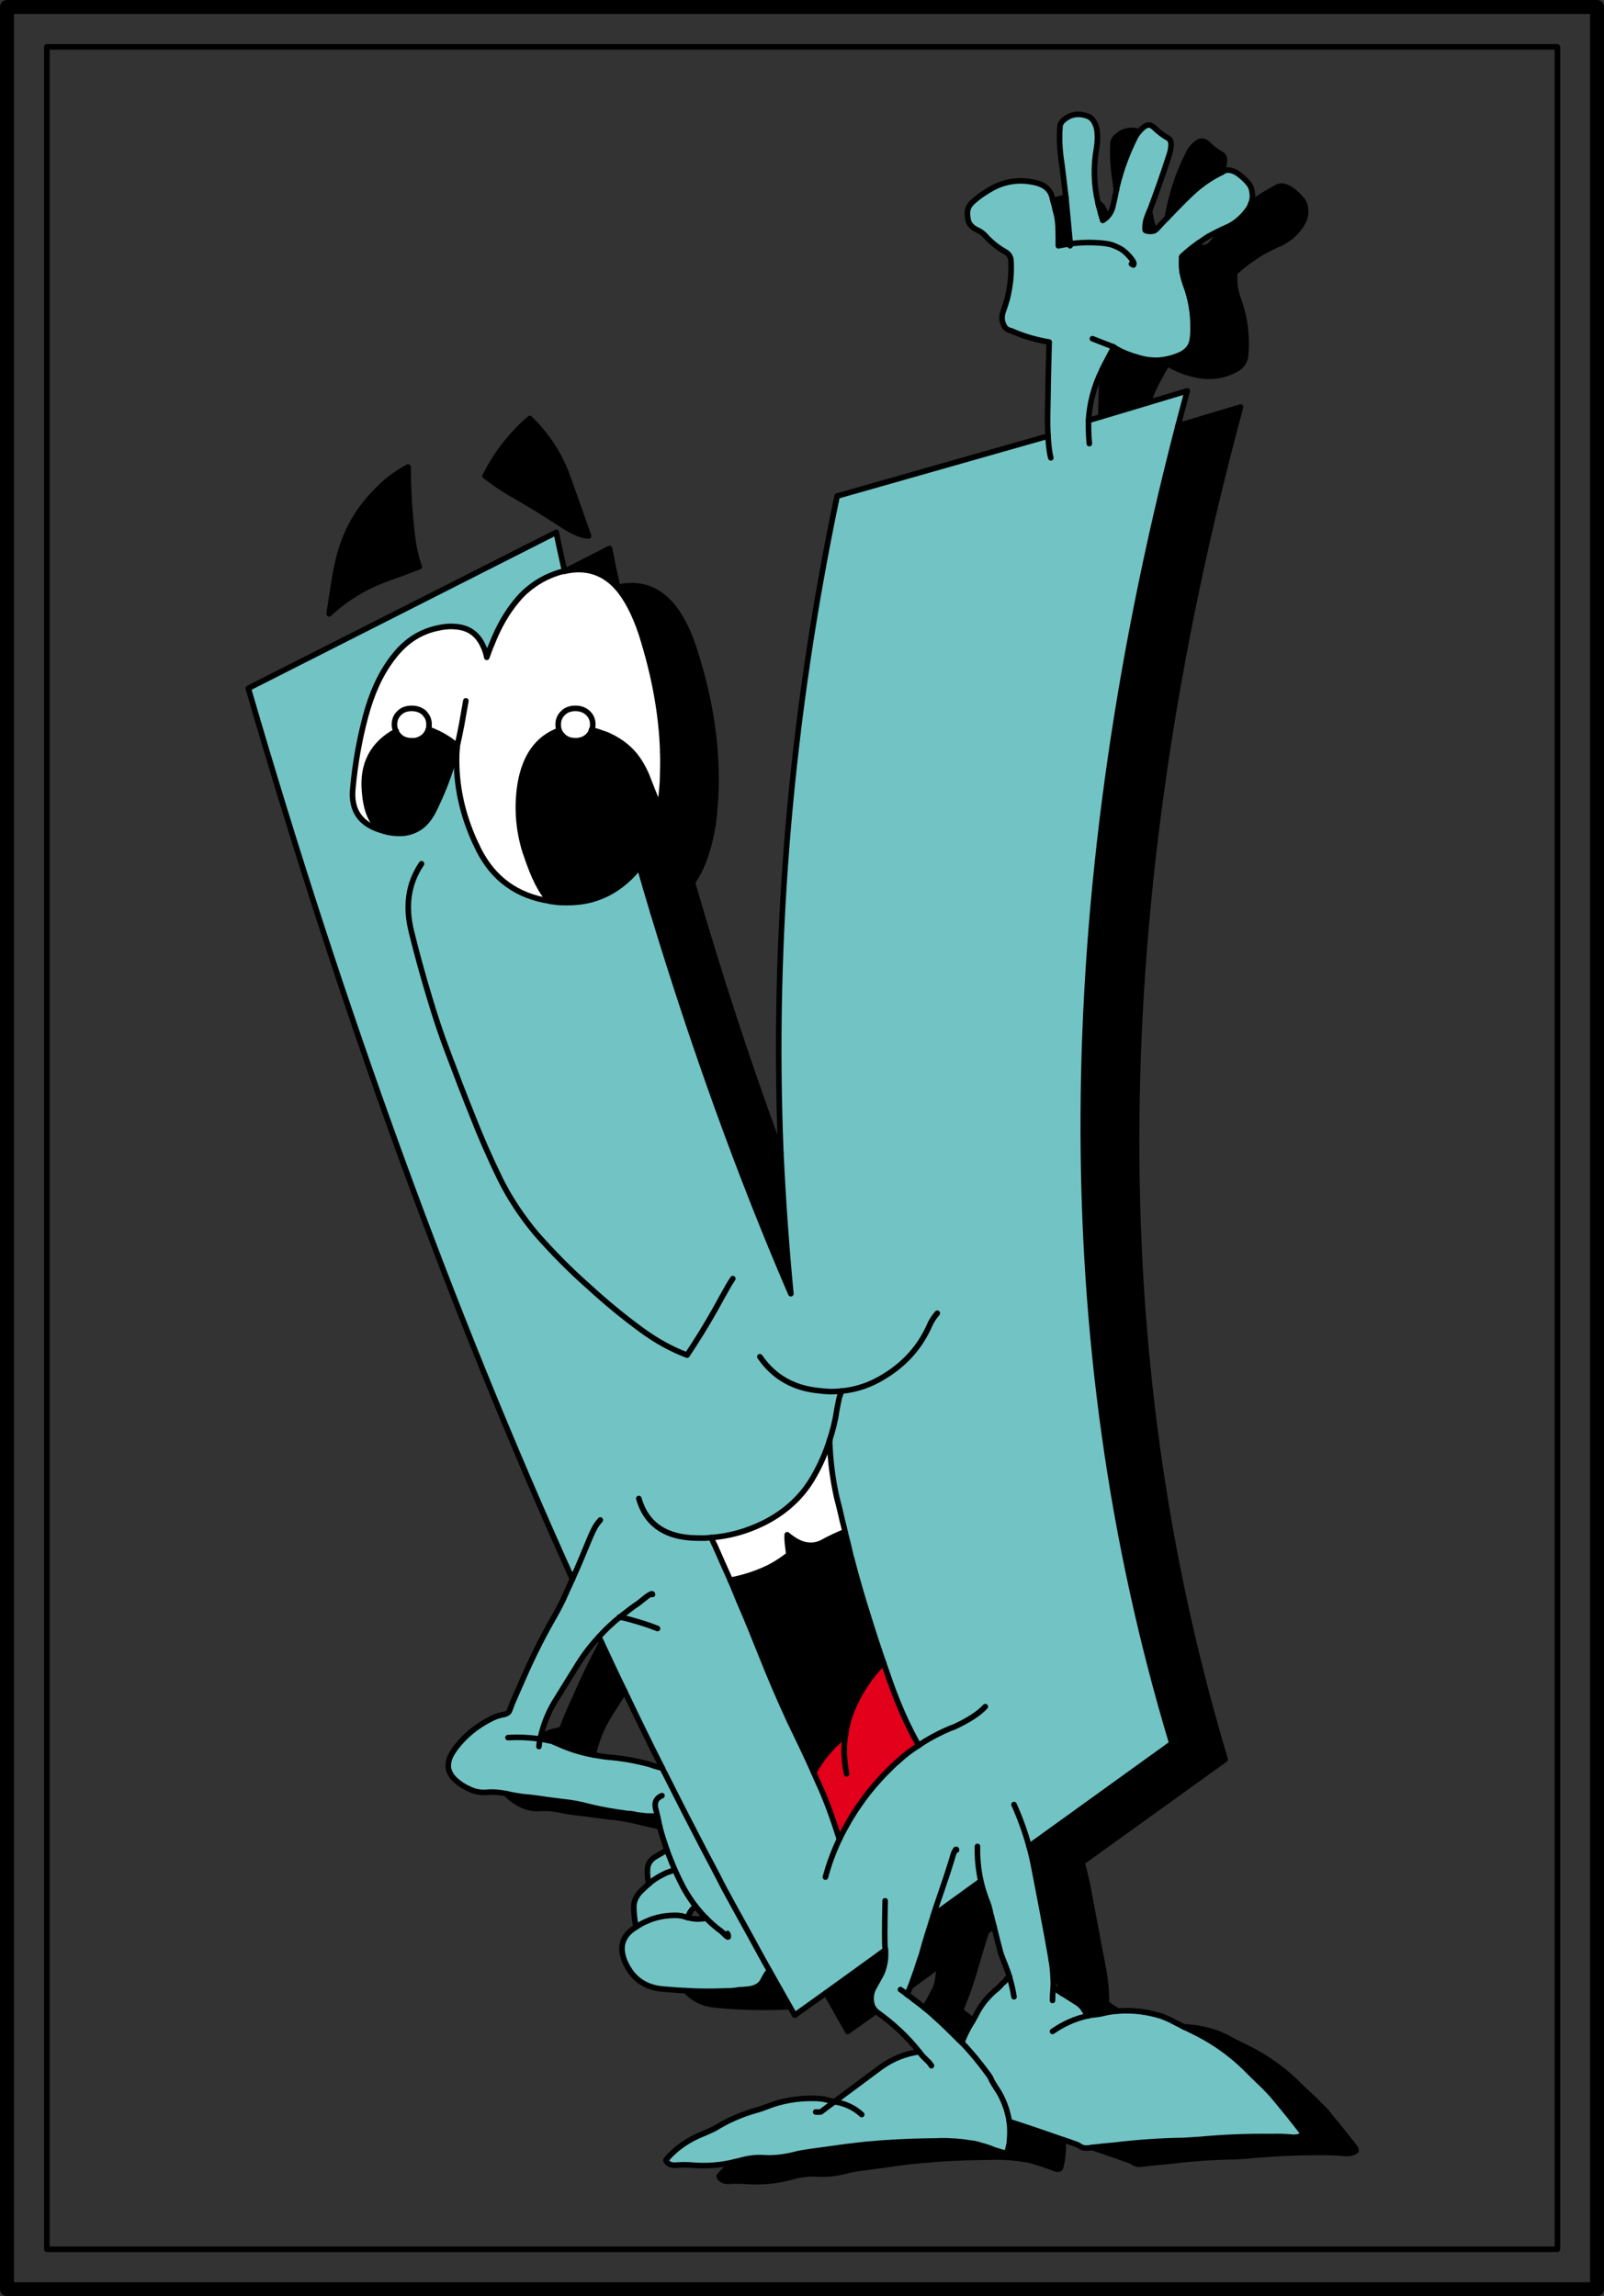<?xml version="1.0" encoding="iso-8859-1"?>
<!-- Generator: Adobe Illustrator 13.0.1, SVG Export Plug-In . SVG Version: 6.00 Build 14948)  -->
<!DOCTYPE svg PUBLIC "-//W3C//DTD SVG 1.1//EN" "http://www.w3.org/Graphics/SVG/1.1/DTD/svg11.dtd">
<svg version="1.1" id="Capa_1" xmlns="http://www.w3.org/2000/svg" xmlns:xlink="http://www.w3.org/1999/xlink" x="0px" y="0px"
	 width="575px" height="823px" viewBox="0 0 575 823" style="enable-background:new 0 0 575 823;" xml:space="preserve">
<rect x="0" y="0" width="575" height="823" fill="#333333" stroke="none"/>
<g>
	<g>
		<polyline style="fill:none;stroke:#000000;stroke-width:2;stroke-linecap:round;stroke-linejoin:round;" points="16.8,16.8 
			16.8,806.2 558.3,806.2 558.3,16.8 16.8,16.8 		"/>
		<polyline style="fill:none;stroke:#000000;stroke-width:5;stroke-linecap:round;stroke-linejoin:round;" points="2.5,2.5 
			2.5,820.5 572.5,820.5 572.5,2.5 2.5,2.5 		"/>
	</g>
	<g>
		<path d="M433,51.6c-1.2-1.1-2.4-1.3-3.5-0.6c-0.7,0.4-1.2,0.9-1.8,1.5c-0.6,0.7-1.2,1.5-1.6,2.4c-2.9,5.6-5,11.4-6.5,17.6
			c-0.4,1.8-0.8,3.7-1.2,5.6c2.8-2.9,5.5-5.7,8.3-8.4c2.1-2,4.3-3.8,6.8-5.4c1.4-0.9,3-1.8,4.6-2.6c0-0.3,0.1-0.6,0.2-0.9
			c0.4-1.1,0.6-2.2,0.6-3.3s-0.3-1.8-1.1-2.2C436.1,54.3,434.4,53.1,433,51.6z"/>
		<path d="M407,49.1c0.4-0.7,0.8-1.3,1.3-1.9c-3.2-1-5.9-0.3-8.3,2c-0.5,0.6-0.9,1.2-1,1.8c-0.2,3.5-0.1,7,0.3,10.4
			c0.3,2.3,0.6,4.5,0.9,6.7c0.1-0.5,0.2-1,0.3-1.4C402,60.5,404.2,54.7,407,49.1z"/>
		<path d="M396.6,78c-0.1-0.6-0.3-1.2-0.4-1.8c-0.5-1.5-1.3-2.7-2.6-3.5c0.1,0.7,0.3,1.5,0.6,2.3c0.3,1.4,0.7,2.7,1.1,4
			C395.8,78.7,396.2,78.4,396.6,78z"/>
		<path d="M410.5,82.3c-0.1,0.2,0.2,0.4,0.6,0.5c1,0.2,1.9,0.2,2.6-0.1c-0.1-0.6-0.3-1.2-0.5-1.9c-0.5-1.7-0.9-3.5-1.1-5.2
			c-0.3,0.5-0.5,1.1-0.7,1.6C410.7,78.9,410.4,80.5,410.5,82.3z"/>
		<path d="M447.2,75.3c-2,2.7-4.4,4.8-7.5,6.2c-1.8,1.9-3.7,3.9-5.5,5.9c-1,1.2-2.4,1.6-4,1.2c-0.5-0.1-0.7-0.3-0.7-0.5
			c0-0.3,0-0.6,0-0.9c-2,1.4-3.9,2.9-5.7,4.6c-0.2,0.1-0.3,0.4-0.2,0.9c-0.1,1.6-0.1,3.2,0.2,4.8c0.4,0.5,0.9,1.1,1.3,1.7
			c0.5,0.6,0.5,1.1,0.3,1.6c0.2-0.5,0.2-1-0.3-1.6c-0.4-0.6-0.9-1.2-1.3-1.7c0.2,1.4,0.6,2.8,1.1,4.3c2,5.2,2.9,10.7,2.8,16.2
			c0,1.3-0.1,2.6-0.3,3.9c-0.4,2.3-1.7,3.9-4,5.1c-2.6,1.2-5.3,1.9-8,2.1l3,1.2h0.1c1.3,0.8,2.8,1.6,4.3,2.2c1.2,0.5,2.5,1,3.8,1.3
			c5.6,1.7,10.9,1.4,15.9-1.1c2.3-1.1,3.6-2.7,4-5c0.1-1.3,0.2-2.6,0.2-3.9c0.1-5.6-0.8-11-2.7-16.3c-1.1-2.9-1.6-5.9-1.4-9
			c0-0.5,0.1-0.8,0.3-1c2.8-2.6,6-4.9,9.4-7c1.7-0.9,3.4-1.8,5.1-2.6c3.7-1.4,6.6-3.7,8.8-6.8c1.4-2,2-4,1.8-6
			c-0.1-1.4-0.5-2.5-1.2-3.4c-1.2-1.5-2.6-2.8-4.1-3.8c-1-0.7-1.9-1-2.9-1.2c-0.6-0.1-1.2,0.1-2,0.4c-1.8,1-3.6,2-5.2,3
			c-1.5,1-2.9,2-4.2,3C448.1,73.9,447.7,74.6,447.2,75.3z"/>
		<path d="M383.6,86.8c-0.5-5.3-1-10.7-1.5-16c-1.6,0.2-3.1,0.6-4.6,1.2c0.3,1.1,0.6,2.2,0.8,3.3c0.6,1.9,0.9,3.8,1,5.7
			c0.1,2.4,0.1,4.8,0.1,7.1c1.4-0.3,2.8-0.5,4.2-0.7C383.6,87.2,383.6,87,383.6,86.8z"/>
		<path d="M395.4,131.8c-0.1,0.2-0.2,0.4-0.3,0.7c-0.2,5.4-0.3,11.1-0.5,16.9l17-5.1c0.8-2.3,1.7-4.5,2.8-6.7c1.3-2.5,2.6-4.9,4-7.3
			l-3-1.2c-2.5,0.1-5.2-0.2-7.8-1.1c-1.3-0.3-2.6-0.8-3.9-1.3c-1.5-0.6-2.9-1.3-4.3-2.2l-0.1-0.1C398,126.8,396.7,129.3,395.4,131.8
			z"/>
		<path d="M444.7,145.9l-22.4,6.7c-44.5,171.7-45.3,329.1-2.2,472.3l-51.2,36.9c0.7,2.5,1.3,5.1,1.8,7.8c1.6,8.1,3.1,16.1,4.6,24.1
			c0.5,2.7,1,5.5,1.5,8.4v0.1c0.3,1.1,0.5,2.1,0.8,3.1c0.4,1.1,0.8,2.1,1.1,3c0.9,2,1.6,4.1,2.2,6.1v0.1l0.1,0.1
			c1.6,1,3.2,2,4.9,3.1c0.7,0.4,1.4,1,2.1,1.8c0.7,1,1.3,2,2,3c0.5-0.1,1.1-0.2,1.7-0.3c1.6-0.1,3.2-0.4,4.7-0.8
			c0-0.8,0.1-1.7,0.1-2.5c0-0.3,0-0.6,0.1-0.8c0.1-3.6-0.2-7-0.7-10.2c-0.5-2.9-1-5.7-1.6-8.5c-1.5-7.9-3-16-4.5-24
			c-0.6-2.7-1.2-5.3-1.9-7.9c-1.4-5.1-3.2-10-5.3-14.9c2.1,4.9,3.9,9.8,5.3,14.9l51.3-36.9C395.1,484,396.9,322.5,444.7,145.9z"/>
		<path style="fill:#FFFFFF;" d="M143.2,255.5c-1.2,1.1-1.8,2.5-1.8,4.2c0,0.9,0.2,1.7,0.6,2.4c0.2,0.7,0.7,1.3,1.2,1.8
			c1.1,1.1,2.6,1.6,4.4,1.6c0.6,0,1.2,0,1.7-0.1c1-0.3,2-0.8,2.8-1.5c0.7-0.8,1.2-1.5,1.5-2.5c0.2-0.5,0.2-1.1,0.2-1.7
			c0-1.6-0.5-2.9-1.6-4c0-0.1-0.1-0.1-0.1-0.2c-1.3-1.1-2.8-1.6-4.5-1.6C145.8,253.9,144.3,254.4,143.2,255.5z"/>
		<path d="M250.8,283.5c-2.6-6.5-7-11.1-13.2-13.9c0.1,3.5,0,7.1-0.1,10.5c-0.2,3.4-0.6,6.6-1,9.6c-1.3,8.7-3.8,15.7-7.3,20.8
			c1.6,5.6,3.2,11.1,4.9,16.7c3.6-1.4,7-3.5,10-6.2c1.5-1.4,2.9-3,4.1-4.7c3.6-5.2,6-12.1,7.4-20.8
			C253.9,291.4,252.3,287.4,250.8,283.5z"/>
		<path d="M237.6,269.6c6.2,2.8,10.6,7.4,13.2,13.9c1.5,3.9,3.1,7.9,4.8,12c0.4-3,0.7-6.1,0.9-9.6c0.9-16.8-1.6-34.5-7.6-53
			c-5.7-17.8-14.8-25.2-27.5-22.4c-0.1,0-0.2,0-0.2,0c3.4,3.9,6.3,9.4,8.7,16.6C234.6,241.9,237.2,256,237.6,269.6z"/>
		<path d="M221.4,210.5c-1-4.6-2-9.2-2.9-13.9l-15.9,8.1c7.4-1.6,13.6,0.3,18.6,5.8C221.2,210.5,221.3,210.5,221.4,210.5z"/>
		<path style="fill:#FFFFFF;" d="M201.9,255.5c-1.2,1.1-1.8,2.5-1.8,4.2c0,0.7,0.1,1.4,0.3,2.1c0.3,0.7,0.8,1.4,1.5,2.1
			c1.1,1.1,2.6,1.6,4.4,1.6c1.7,0,3.2-0.5,4.4-1.6c0.7-0.7,1.2-1.4,1.4-2.3c0.3-0.6,0.4-1.2,0.4-1.9c0-1.7-0.6-3.1-1.8-4.2
			c-1.2-1.1-2.7-1.6-4.4-1.6C204.5,253.9,203,254.4,201.9,255.5z"/>
		<path d="M201.9,263.9c-0.7-0.7-1.2-1.4-1.5-2.1c-7.6,2.8-12.2,9.2-13.9,19.2c-1.3,8.2-0.7,16.4,1.8,24.4c0.1,0.2,0.2,0.5,0.3,0.8
			c2.7,8.2,5.5,13.8,8.6,16.8c0.3,0.1,0.7,0.2,1.1,0.2c1.2,0.2,2.4,0.3,3.7,0.3c3.4,0.1,6.7-0.2,9.9-1c4.8-1.3,9.2-3.7,13.1-7.3
			c1.5-1.3,2.9-2.9,4.2-4.7c3.5-5.1,6-12.1,7.3-20.8c-1.7-4.1-3.3-8.1-4.8-12c-1.1-2.5-2.4-4.8-4-6.8c-2.2-2.8-5.1-5-8.4-6.7
			c-1-0.5-2-1-3.1-1.3c-1.3-0.5-2.6-0.9-4.1-1.3c-0.2,0.9-0.7,1.6-1.4,2.3c-1.2,1.1-2.7,1.6-4.4,1.6
			C204.5,265.5,203,265,201.9,263.9z"/>
		<path d="M248.2,316.3c-1.2,1.7-2.6,3.3-4.1,4.7c-3,2.7-6.4,4.8-10,6.2c14.7,48.5,31.1,94,49.4,136.5c-1.6-16.8-2.8-33.8-3.6-50.7
			C268.5,382.1,257.9,349.9,248.2,316.3z"/>
		<path d="M235.7,651c-1.3-0.1-2.6-0.1-3.9-0.1c-1.1-0.1-2.3-0.3-3.5-0.4c-1.1-0.3-2.2-0.5-3.4-0.5c-4.7-0.6-9.3-1.4-13.8-2.5
			c-2.9-0.8-5.9-1.4-9-1.7c-3-0.4-6-0.7-8.9-1.2c-1.9-0.2-3.7-0.5-5.6-0.6c-2-0.3-4-0.6-6-1.1c-0.1,0-0.1,0-0.1,0
			c0.4,0.4,0.7,0.8,1.2,1.2c1.3,1.2,2.9,2.2,4.5,2.9c2.1,1,4.2,1.3,6.4,1.2c2.4-0.2,4.7,0,7,0.5c2.1,0.5,4.1,0.8,6.1,1
			c1.9,0.2,3.7,0.4,5.6,0.7c2.9,0.4,5.8,0.8,8.9,1.1c3,0.4,6,1,9,1.8c2.1,0.5,4.2,1,6.3,1.4c-0.1-0.5-0.2-0.9-0.3-1.4
			C236.1,652.6,235.9,651.8,235.7,651z"/>
		<path style="fill:#72C3C4;" d="M239,662.9v0.2c-1.3,0.8-2.6,1.6-3.9,2.3c-1.9,1.1-3,2.7-3,4.8c-0.1,1.7,0.1,3.4,0.5,5
			c0.3-0.2,0.6-0.5,0.8-0.7c1.7-1.3,3.5-2.3,5.4-3.2c1.1-0.4,2.1-0.8,3.1-1.1C240.9,667.8,239.9,665.4,239,662.9z"/>
		<path style="fill:#72C3C4;" d="M233.4,674.5c-0.2,0.2-0.5,0.5-0.8,0.7c-1,0.9-2,1.8-3,2.8c-1.5,1.6-2.3,3.3-2.4,5.2
			c0,2.5,0.3,5,0.8,7.5c4.2-2.8,8.9-4.2,14.1-4.2c1.4,0,2.7,0.2,3.9,0.7c0.2,0,0.4,0,0.6,0.1c0.3-1.3,1-2.5,2.1-3.5
			c0.2-0.3,0.4-0.5,0.6-0.6c-1.6-2.1-3-4.3-4.3-6.6c-1.1-2.1-2.1-4.2-3.1-6.4c-1,0.3-2,0.7-3.1,1.1
			C236.9,672.2,235.1,673.2,233.4,674.5z"/>
		<path d="M223.9,606.1c-2.8-5.7-5.5-11.5-8.2-17.3c-3.6,6.7-6.9,13.5-9.8,20.3c-1.1,2.3-2.1,4.7-3.2,7.3c-0.3,0.7-0.6,1.6-0.9,2.4
			c-0.2,0.8-1,1.3-2.5,1.6c-1.5,0.2-3,0.8-4.5,1.6c-0.3,0.1-0.6,0.3-1,0.5c0,0.3-0.1,0.6-0.2,0.8c1.3,0.2,2.5,0.4,3.7,0.7
			c0.5,0,0.9,0.2,1.2,0.4c0.6,0.2,1.2,0.5,1.7,0.7c3.9,1.8,8.1,3.1,12.5,3.9c1-5.2,3.1-10.2,6.1-14.9
			C220.5,611.4,222.2,608.8,223.9,606.1z"/>
		<path d="M283.1,719.2c-2.4-4.3-4.9-8.6-7.3-12.9c-0.2,0.3-0.4,0.6-0.7,0.8c-0.5,0.8-1,1.6-1.4,2.4c-0.9,2.1-2.9,3.3-6,3.5
			c-1,0.1-1.9,0.2-2.8,0.2c-1.5,0.3-3.2,0.4-4.8,0.4c-4.8,0.2-9.5,0.2-14.2-0.1c2.6,3,6.1,4.7,10.5,5.1c7.5,0.8,15.1,1,22.8,0.8
			C280.5,719.4,281.8,719.3,283.1,719.2z"/>
		<path d="M296.1,714.3c2.6,4.6,5.2,9.2,7.8,13.8l10.1-7.2c-0.6-0.7-1.1-1.4-1.4-2.2c-0.6-2.2-0.4-4.3,0.6-6.2
			c0.9-1.6,1.8-3.2,2.6-4.7c0.6-1,1-2.4,1.4-4.3c0.3-1.7,0.3-3.3,0.2-4.6L296.1,714.3z"/>
		<path d="M264.9,774.5c-0.5,0.1-1.1,0.2-1.7,0.4c-2,1.5-3.9,3.2-5.4,5.1c0.5,1.4,1.9,2,4.1,1.8c1.6-0.1,3.3-0.1,4.9,0
			c5.8,0.5,11.6,0,17.2-1.6c2.9-0.8,5.9-1.2,8.9-1c3.5,0.2,7-0.2,10.4-1.1c2.1-0.5,4.1-0.9,6.1-1.1c4.4-0.6,8.7-1.2,13.2-1.8
			c2.3-0.3,4.6-0.6,6.9-0.8c7.5-0.7,15.1-1.1,22.7-1.2c1.4,0,2.8,0,4.2-0.1c3.5,0,7,0.2,10.4,0.8c1.3,0.1,2.7,0.4,4.1,0.9
			c1.5,0.4,3.1,0.9,4.7,1.5c0.8,0.3,1.6,0.6,2.4,0.9c1.3,0.5,2.1,0.3,2.2-0.4c0.2-0.9,0.4-1.8,0.6-2.7c0.1-0.4,0.1-0.8,0.1-1.2
			c0.3-2.1,0.3-4,0.1-6c-6.3-2.2-12.7-4.4-19.2-6.5c0.3,2.1,0.3,4.4,0.1,6.7c0,0.4-0.1,0.8-0.1,1.2c-0.2,0.9-0.4,1.8-0.6,2.6
			c-0.2,0.8-1,0.9-2.3,0.4c-0.8-0.2-1.6-0.5-2.4-0.7c-1.6-0.7-3.1-1.2-4.7-1.6c-1.4-0.5-2.8-0.8-4.1-0.9c-3.4-0.6-6.9-0.8-10.4-0.8
			c-1.3,0.1-2.7,0.1-4.1,0.1c-7.7,0.1-15.2,0.5-22.8,1.2c-2.3,0.3-4.6,0.5-6.9,0.8c-4.4,0.6-8.7,1.2-13.1,1.8
			c-2,0.3-4.1,0.6-6.2,1.2c-3.4,0.8-6.9,1.2-10.3,1C270.8,773.2,267.9,773.6,264.9,774.5z"/>
		<path d="M353.6,680.8c-0.8-2.2-1.5-4.4-2-6.6l-17,12.3c-1.5,4.7-3,9.4-4.3,14.3c-0.4,1.1-0.8,2.2-1.1,3.2c-0.8,2.6-1.8,5.2-2.8,8
			l10.1-7.4c-0.1-0.1-0.1-0.3-0.1-0.5c-0.3-1.5-0.3-7.2,0-17c-0.3,9.8-0.3,15.5,0,17c0,0.2,0,0.4,0.1,0.5c0.1,1.4,0,2.9-0.3,4.6
			c-0.3,1.9-0.7,3.4-1.3,4.3c-0.8,1.6-1.7,3.2-2.6,4.7c-0.3,0.6-0.5,1.1-0.7,1.6c1.7,1.4,3.3,2.8,5,4.4c2.2,2,4.4,4.2,6.5,6.3
			c0.6,0.6,1.1,1.1,1.7,1.6c0.9-2.4,2-4.6,3.3-6.8c0.2-0.3,0.5-0.7,0.7-1.2c-0.6-0.5-1.3-1-1.9-1.4c-0.9-0.8-1.8-1.4-2.6-2.1
			c-0.9-0.6-1.6-1.2-2.4-1.7c0.8,0.5,1.5,1.1,2.4,1.7c1.5-3.7,2.9-7.3,4-10.8c0.3-1,0.7-2.1,1-3.3c1.4-4.8,2.8-9.5,4.3-14.2
			c0.6-1.8,1.2-3.6,1.8-5.3c-0.1-0.4-0.2-0.8-0.3-1.2C354.8,684.1,354.3,682.4,353.6,680.8z"/>
		<path d="M355.4,687c-0.6,1.7-1.2,3.5-1.8,5.3l2.7-1.9C356,689.2,355.7,688.2,355.4,687z"/>
		<path d="M380.9,714.5L380.9,714.5c0,0,0,0,0.1,0.1L380.9,714.5z"/>
		<path d="M440,730.4c-1.5-0.7-2.9-1.4-4.4-1.9c-3.6-1.2-7.4-1.9-11.2-2c0.6,0.3,1.3,0.6,1.9,0.9c7.9,3.7,14.9,8.5,21,14.7
			c1.4,1.4,2.9,2.9,4.4,4.3s2.9,2.9,4.3,4.4c3.6,4.3,7.2,8.7,10.7,13.3c0.2,0.2,0.3,0.6,0.3,1c-1.1,0.8-2.5,1.1-4.1,0.9
			c-2.3-0.2-4.6-0.3-6.9-0.2c-8.6-0.1-17.1,0.2-25.5,1c-2.1,0.1-4.1,0.3-6.2,0.4c-8.3,0.1-16.6,0.7-24.9,1.7
			c-2.6,0.2-5.3,0.5-7.9,0.8c4.4,1.5,8.8,3,13.2,4.6c0.5,0.1,0.9,0.4,1.3,0.6c0.8,0.6,1.7,0.9,2.8,0.8c3.2-0.4,6.4-0.7,9.7-1
			c8.2-1,16.5-1.6,24.8-1.7c2.1-0.1,4.2-0.3,6.2-0.5c8.5-0.7,17-1.1,25.6-1c2.3,0,4.6,0.1,6.9,0.3c1.6,0.2,3-0.1,4.1-0.9
			c0-0.5-0.1-0.8-0.3-1.1c-3.5-4.5-7.1-8.9-10.7-13.3c-1.4-1.4-2.9-2.9-4.3-4.3c-1.5-1.4-3-2.8-4.5-4.2c-6-6.2-13-11.1-20.9-14.8
			C443.6,732.3,441.7,731.4,440,730.4z"/>
		<path d="M396.5,718.9c0,0.8-0.1,1.7-0.1,2.5c0.1,0,0.2-0.1,0.4-0.1c1.2-0.2,2.6-0.4,3.9-0.5c-1.3-0.8-2.5-1.6-3.8-2.5L396.5,718.9
			z"/>
		<path d="M163.9,267.4h-0.1l0.1,0.1V267.4z"/>
		<path style="fill:#72C3C4;" d="M418.7,49.5c-1.7-0.9-3.3-2.2-4.8-3.6c-1.2-1.2-2.3-1.4-3.4-0.7c-0.7,0.5-1.3,1-1.8,1.6
			c-0.2,0.1-0.3,0.2-0.4,0.4c-0.5,0.6-0.9,1.2-1.3,1.9c-2.8,5.6-5,11.4-6.5,17.6c-0.1,0.4-0.2,0.9-0.3,1.4c-0.3,1.7-0.7,3.5-1.1,5.2
			c-0.4,2-1.2,3.6-2.5,4.7c-0.4,0.4-0.8,0.7-1.3,1c-0.4-1.3-0.8-2.6-1.1-4c-0.3-0.8-0.5-1.6-0.6-2.3c-1.5-6.5-1.7-13-0.5-19.7
			c0.3-1.9,0.4-3.8,0.2-5.8c-0.1-1.3-0.5-2.5-1.2-3.7c-0.6-1-1.5-1.7-2.6-2c-3.3-1.1-6.2-0.4-8.6,1.9c-0.5,0.6-0.9,1.2-0.9,1.8
			c-0.3,3.5-0.2,7,0.2,10.4c0.4,2.9,0.8,5.7,1.1,8.5c0.3,2.2,0.5,4.5,0.8,6.7c0.5,5.3,1,10.7,1.5,16c0,0.2,0,0.4,0,0.6
			c3.6-0.5,7.2-0.6,11-0.3c1.3,0.1,2.6,0.3,3.8,0.6c1.4,0.5,2.8,1.1,4,1.9c1.2,0.9,2.3,2,3.3,3.3c0.1,0.1,0.2,0.3,0.3,0.5
			c0.5,0.6,0.6,1.2,0.3,1.6l-0.7-0.4l0.7,0.4c0.3-0.4,0.2-1-0.3-1.6c-0.1-0.2-0.2-0.4-0.3-0.5c-1-1.3-2.1-2.4-3.3-3.3
			c-1.2-0.8-2.6-1.4-4-1.9c-1.2-0.3-2.5-0.5-3.8-0.6c-3.8-0.3-7.4-0.2-11,0.3c0,0.3,0,0.5,0,0.7c0-0.2,0-0.4,0-0.7
			c-1.4,0.2-2.8,0.4-4.2,0.7c0-2.3,0-4.7-0.1-7.1c-0.1-1.9-0.4-3.8-1-5.7c-0.2-1.1-0.5-2.2-0.8-3.3c-0.2-0.5-0.3-1-0.4-1.6
			c-0.7-2.4-2.5-4-5.4-4.8c-5.5-1.4-10.7-0.9-15.7,1.7c-2.6,1.4-5,3-7.2,5c-1.7,1.4-2.3,3.3-1.9,5.4c0,0.9,0.3,1.7,0.6,2.4
			c0.7,1,1.6,1.8,2.8,2.3c1.3,0.6,2.3,1.4,3,2.2c2,2.2,4.2,4,6.8,5.5c1.4,0.7,2.2,1.8,2.3,3.2c0.3,4.7-0.2,9.2-1.3,13.7
			c-0.4,1.5-0.9,3-1.4,4.4c-0.8,2.1-0.6,4.1,0.5,5.8c0.4,0.5,0.9,0.9,1.4,1.1c0.8,0.2,1.6,0.5,2.4,0.9c3.9,1.6,8,2.7,12.1,3.4
			c-0.2,7.5-0.4,15.3-0.5,23.4c-0.1,3.9-0.1,7.4,0.1,10.2h0.1l-0.1,0.1c0.2,3.4,0.5,6.1,1,7.8c-0.5-1.7-0.8-4.4-1-7.8l-75.6,21.5
			c-16.7,79.6-23.3,157.9-20.2,235.2c0.8,16.9,2,33.9,3.6,50.7c-18.3-42.5-34.7-88-49.4-136.5c-1.7-5.6-3.3-11.1-4.9-16.7
			c-1.3,1.8-2.7,3.4-4.2,4.7c-3.9,3.6-8.3,6-13.1,7.3c-3.2,0.8-6.5,1.1-9.9,1c-1.3,0-2.5-0.1-3.7-0.3c-0.4,0-0.8-0.1-1.1-0.2
			c-11.9-1.8-20.4-8-25.7-18.6c-0.4-0.9-0.8-1.7-1.2-2.5c-4.7-10.3-6.9-20.7-6.6-31.2l-0.6-0.2c-1.9,7-4.5,13.7-7.7,20.1
			c-1.2,2.4-2.7,4.3-4.4,5.6c-1.1,0.8-2.2,1.4-3.4,1.8c-2.5,0.9-5.3,0.9-8.5,0.3c-0.5-0.1-0.9-0.2-1.4-0.4
			c-8.4-2.1-12.1-7.3-11.2-15.5c0.8-8.7,2.3-17.2,4.5-25.5c2.2-8.3,5.3-15.2,9.6-20.9c0,0,0-0.1,0.1-0.1c4.2-5.7,9.5-9.3,15.8-10.7
			c2.5-0.6,4.7-0.8,6.7-0.6c4.8,0.3,8.1,2.7,10,7c0.6,1.2,1,2.5,1.3,4c0.6-1.6,1.1-3.2,1.8-4.7c2.4-6.2,5.4-11.4,9-15.7
			c1.1-1.3,2.2-2.5,3.4-3.5c3.4-3,7.2-5.1,11.6-6.5c0.7-0.2,1.4-0.4,2.1-0.5c-1-4.6-2.1-9.3-3-13.9L89,246.7
			c33.7,115.9,72.4,222.4,116.2,319.3c2.3-5.1,4.4-10.2,6.5-15.3c0.5-1.2,1.1-2.4,1.7-3.5c0.1-0.1,0.1-0.2,0.2-0.3
			c0.4-0.7,1-1.4,1.6-2.1c-0.6,0.7-1.2,1.4-1.6,2.1c-0.1,0.1-0.1,0.2-0.2,0.3c-0.6,1.1-1.2,2.3-1.7,3.5c-2.1,5.1-4.2,10.2-6.5,15.3
			c-1.1,2.4-2.2,4.8-3.3,7.3c-1.2,2.5-2.5,4.9-3.9,7.3c-4.2,7.4-7.9,15-11.2,22.7c-1,2.3-2.1,4.7-3.2,7.3c-0.2,0.7-0.6,1.6-0.9,2.4
			c-0.2,0.8-1.1,1.4-2.5,1.6c-1.5,0.3-3,0.8-4.4,1.6c-5.2,2.6-9.4,6.2-12.7,10.6c-0.4,0.6-0.8,1.2-1.1,1.7c-2.2,3.8-1.6,7.1,1.6,9.8
			c1.4,1.2,2.9,2.2,4.6,2.9c2,1,4.1,1.4,6.3,1.2c2.4-0.2,4.7,0,7,0.5c0,0,0,0,0.1,0c2,0.5,4,0.8,6,1.1c1.9,0.1,3.7,0.4,5.6,0.6
			c2.9,0.5,5.9,0.8,8.9,1.2c3.1,0.3,6.1,0.9,9,1.7c4.5,1.1,9.1,1.9,13.8,2.5c1.2,0,2.3,0.2,3.4,0.5c1.2,0.1,2.4,0.3,3.5,0.4
			c1.3,0,2.6,0,3.9,0.1c-0.2-1-0.5-1.9-0.7-2.9c-0.5-2.1,0.3-3.7,2.3-4.5c-2,0.8-2.8,2.4-2.3,4.5c0.2,1,0.5,1.9,0.7,2.9
			c0.2,0.8,0.4,1.6,0.5,2.3c0.1,0.5,0.2,0.9,0.3,1.4c0.7,2.8,1.6,5.5,2.5,8.2c0.9,2.5,1.9,4.9,2.9,7.3c1,2.2,2,4.3,3.1,6.4
			c1.3,2.3,2.7,4.5,4.3,6.6c1.2,1.5,2.5,3,3.8,4.3c1.3,1.3,2.6,2.5,4.1,3.7c0.5,0.4,1.1,0.8,1.6,1.2c0.1,0.2,0.4,0.4,0.6,0.6
			c1.6,1.7,2.1,1.7,1.4,0c0.7,1.7,0.2,1.7-1.4,0c-0.2-0.2-0.5-0.4-0.6-0.6c-0.5-0.4-1.1-0.8-1.6-1.2c-1.5-1.2-2.8-2.4-4.1-3.7
			c-2.2,0.5-4.4,0.4-6.5-0.2c-0.2-0.1-0.4-0.1-0.6-0.1c-1.2-0.5-2.5-0.7-3.9-0.7c-5.2,0-9.9,1.4-14.1,4.2c-0.5,0.3-1.1,0.7-1.6,1.1
			c-3.1,2.5-4.1,5.7-3,9.5c0.3,1.2,0.8,2.3,1.4,3.4c2.6,4.9,6.8,7.6,12.5,8.2c2.9,0.2,5.7,0.5,8.6,0.6c4.7,0.3,9.4,0.3,14.2,0.1
			c1.6,0,3.3-0.1,4.8-0.4c0.9,0,1.8-0.1,2.8-0.2c3.1-0.2,5.1-1.4,6-3.5c0.4-0.8,0.9-1.6,1.4-2.4c0.3-0.2,0.5-0.5,0.7-0.8
			c-2.4-4.2-4.7-8.5-7-12.7c-3.2-5.7-6.3-11.4-9.4-17.1c-1.1-2.2-2.2-4.3-3.3-6.4c-2.4-4.5-4.8-9.1-7.1-13.6
			c-3.6-6.9-7.1-13.9-10.6-20.8c-0.4-0.7-0.7-1.3-1-2c-1.5-0.3-2.9-0.7-4.2-1.2c-5-1.4-10.1-2.3-15.2-2.7c-1.1-0.1-2.3-0.3-3.5-0.5
			c-0.6-0.1-1.2-0.2-1.8-0.3c-4.4-0.8-8.6-2.1-12.5-3.9c-0.5-0.2-1.1-0.5-1.7-0.7c-0.3-0.2-0.7-0.4-1.2-0.4
			c-1.2-0.3-2.4-0.5-3.7-0.7c-0.2,0.9-0.3,1.8-0.4,2.7c0.1-0.9,0.2-1.8,0.4-2.7c-0.3,0-0.6-0.1-0.9-0.1c-3.5-0.5-7-0.6-10.6-0.4
			c3.6-0.2,7.1-0.1,10.6,0.4c0.3,0,0.6,0.1,0.9,0.1c0.1-0.2,0.2-0.5,0.2-0.8c1.1-4.9,3.1-9.7,6-14.1c2.3-3.7,4.5-7.3,6.7-10.8
			c2.4-4,5.1-7.6,8.2-10.9c1.5-1.7,3.1-3.3,4.8-4.8c0.6-0.6,1.3-1.2,2-1.7c0.2-0.2,0.4-0.4,0.6-0.6c0.4-0.2,0.7-0.5,1-0.7
			c1.9-1.5,3.8-3,5.8-4.3c1-0.8,2-1.6,3-2.4c1.3-0.9,2-1.2,2-0.7c0-0.5-0.7-0.2-2,0.7c-1,0.8-2,1.6-3,2.4c-2,1.3-3.9,2.8-5.8,4.3
			c-0.3,0.2-0.6,0.5-1,0.7c1.2,0.2,2.4,0.5,3.5,0.8c3.6,1,6.9,2,10.1,3.3c-3.2-1.3-6.5-2.3-10.1-3.3c-1.1-0.3-2.3-0.6-3.5-0.8
			c-0.2,0.2-0.4,0.4-0.6,0.6c-0.7,0.5-1.4,1.1-2,1.7c-1.7,1.5-3.3,3.1-4.8,4.8c0.3,0.7,0.7,1.4,1,2.1c2.7,5.8,5.4,11.6,8.2,17.3
			c4.4,9.3,8.9,18.5,13.5,27.6c0.3,0.7,0.6,1.3,1,2c3.5,6.9,7,13.9,10.6,20.8c2.3,4.5,4.7,9.1,7.1,13.6c1.1,2.1,2.2,4.2,3.3,6.4
			c3.1,5.7,6.2,11.4,9.4,17.1c2.3,4.2,4.6,8.5,7,12.7c2.4,4.3,4.9,8.6,7.3,12.9c0.6,1,1.2,2.1,1.8,3.1l11.2-8l21.3-15.4
			c0-0.2,0-0.4-0.1-0.5c-0.2-1.6-0.2-7.2,0-17.1c-0.2,9.9-0.2,15.5,0,17.1c0.1,0.1,0.1,0.3,0.1,0.5c0.1,1.3,0.1,2.9-0.2,4.6
			c-0.4,1.9-0.8,3.3-1.4,4.3c-0.8,1.5-1.7,3.1-2.6,4.7c-1,1.9-1.2,4-0.6,6.2c0.3,0.8,0.8,1.5,1.4,2.2c0.2,0.1,0.5,0.3,0.7,0.5
			c5.7,4.1,10.6,8.7,14.8,14c0.4,0.5,0.8,1,1.2,1.5c0.6,0.6,1.1,1.1,1.7,1.7c0.5,0.4,1,1,1.5,1.8c-0.5-0.8-1-1.4-1.5-1.8
			c-0.6-0.6-1.1-1.1-1.7-1.7c-0.4-0.5-0.8-1-1.2-1.5c-5,0.7-9.5,2.5-13.7,5.5c-5.6,4.2-11.2,8.3-16.7,12.4c3.8,0.6,7.1,2.1,9.8,4.6
			c-2.7-2.5-6-4-9.8-4.6l-0.2,0.2c-1.4,1-2.9,2.1-4.3,3.2c-0.2,0.3-0.5,0.3-0.7,0.3c-0.5,0-1,0-1.5,0c0.5,0,1,0,1.5,0
			c0.2,0,0.5,0,0.7-0.3c1.4-1.1,2.9-2.2,4.3-3.2l-0.1-0.2c-1.2-0.3-2.4-0.7-3.5-0.9c-1.2-0.2-2.4-0.3-3.5-0.3
			c-5.7-0.1-11.3,0.8-16.7,2.9c-1.3,0.5-2.6,1-3.8,1.3c-5.4,1.5-10.4,3.7-14.9,6.5c-1.2,0.6-2.5,1.2-3.9,1.8
			c-5.7,2.2-10.3,5.4-13.8,9.6c0.5,1.4,1.9,2.1,4.1,1.8c1.7-0.1,3.3-0.1,4.9,0c5.3,0.5,10.5,0.1,15.5-1.1c0.6-0.2,1.2-0.3,1.7-0.4
			c3-0.9,5.9-1.3,9-1.1c3.4,0.2,6.9-0.2,10.3-1c2.1-0.6,4.2-0.9,6.2-1.2c4.4-0.6,8.7-1.2,13.1-1.8c2.3-0.3,4.6-0.5,6.9-0.8
			c7.6-0.7,15.1-1.1,22.8-1.2c1.4,0,2.8,0,4.1-0.1c3.5,0,7,0.2,10.4,0.8c1.3,0.1,2.7,0.4,4.1,0.9c1.6,0.4,3.1,0.9,4.7,1.6
			c0.8,0.2,1.6,0.5,2.4,0.7c1.3,0.5,2.1,0.4,2.3-0.4c0.2-0.8,0.4-1.7,0.6-2.6c0-0.4,0.1-0.8,0.1-1.2c0.2-2.3,0.2-4.6-0.1-6.7
			c-0.2-1.5-0.6-2.9-1-4.4c-0.9-2.7-2-5.2-3.6-7.5c-0.5-0.8-1.1-1.7-1.7-2.8c-0.3-0.9-0.9-1.8-1.6-2.7c-2.8-3.8-5.8-7.5-9.1-10.9
			c-0.6-0.5-1.1-1-1.7-1.6c-2.1-2.1-4.3-4.3-6.5-6.3c-1.7-1.6-3.3-3-5-4.4c-1.3-1-2.5-2-3.8-2.9c-0.9-0.8-1.8-1.4-2.6-2
			c-0.5-0.4-1-0.8-1.4-1.1c-0.4-0.2-0.7-0.5-1-0.7c0.3,0.2,0.6,0.5,1,0.7c0.4,0.3,0.9,0.7,1.4,1.1c0.4-1,0.8-2,1.2-2.9
			c1-2.8,2-5.4,2.8-8c0.3-1,0.7-2.1,1.1-3.2c1.3-4.9,2.8-9.6,4.3-14.3c0.9-3,2-6,3-9c1.3-3.7,2.5-7.4,3.6-11
			c0.2-0.7,0.4-1.5,0.7-2.3c0.6-1.3,0.9-1.7,1-1.1c-0.1-0.6-0.4-0.2-1,1.1c-0.3,0.8-0.5,1.6-0.7,2.3c-1.1,3.6-2.3,7.3-3.6,11
			c-1,3-2.1,6-3,9l17-12.3c-0.9-4.1-1.3-8.2-1.2-12.4c-0.1,4.2,0.3,8.3,1.2,12.4c0.5,2.2,1.2,4.4,2,6.6c0.7,1.6,1.2,3.3,1.5,5
			c0.1,0.4,0.2,0.8,0.3,1.2c0.3,1.2,0.6,2.2,0.9,3.4c0.7,3,1.5,6,2.3,9.1c0.3,1.1,0.7,2.1,1.1,3.1c0.8,2,1.6,4,2.2,6v0.1
			c0.7,2.3,1.2,4.6,1.6,7c-0.4-2.4-0.9-4.7-1.6-7h-0.1c-0.4,0.1-0.7,0.3-0.9,0.5c-0.2,0.5-0.6,0.8-0.9,1.2c-0.4,0.3-0.8,0.6-1,0.9
			c-0.7,0.8-1.4,1.5-2.2,2.1c-0.3,0.2-0.6,0.5-1,0.9c-2.5,2.3-4.5,5-5.9,7.9c-0.4,0.7-0.7,1.3-1.1,1.9c-0.2,0.5-0.5,0.9-0.7,1.2
			c-1.3,2.2-2.4,4.4-3.3,6.8c3.3,3.4,6.3,7.1,9.1,10.9c0.7,0.9,1.3,1.8,1.6,2.7c0.6,1.1,1.2,2,1.7,2.8c1.6,2.3,2.7,4.8,3.6,7.5
			c0.4,1.5,0.8,2.9,1,4.4c6.5,2.1,12.9,4.3,19.2,6.5c1.6,0.5,3.1,1,4.6,1.6c0.5,0.1,0.9,0.4,1.3,0.6c0.8,0.6,1.7,0.9,2.9,0.8
			c0.5,0,1.1-0.1,1.7-0.2c2.6-0.3,5.3-0.6,7.9-0.8c8.3-1,16.6-1.6,24.9-1.7c2.1-0.1,4.1-0.3,6.2-0.4c8.4-0.8,16.9-1.1,25.5-1
			c2.3-0.1,4.6,0,6.9,0.2c1.6,0.2,3-0.1,4.1-0.9c0-0.4-0.1-0.8-0.3-1c-3.5-4.6-7.1-9-10.7-13.3c-1.4-1.5-2.8-3-4.3-4.4
			s-3-2.9-4.4-4.3c-6.1-6.2-13.1-11-21-14.7c-0.6-0.3-1.3-0.6-1.9-0.9c-1.2-0.6-2.3-1.2-3.5-1.8c-1.4-0.8-2.9-1.4-4.4-2
			c-5-1.6-10.3-2.3-15.7-1.9h-0.1c-1.3,0.1-2.7,0.3-3.9,0.5c-0.2,0-0.3,0.1-0.4,0.1c-1.5,0.4-3.1,0.7-4.7,0.8
			c-0.6,0.1-1.2,0.2-1.7,0.3c-4.6,1-8.8,2.9-12.7,5.6c3.9-2.7,8.1-4.6,12.7-5.6c-0.7-1-1.3-2-2-3c-0.7-0.8-1.4-1.4-2.1-1.8
			c-1.7-1.1-3.3-2.1-4.9-3.1c-0.1-0.1-0.1-0.1-0.1-0.1h-0.1c-1-0.6-2-1.3-2.9-2l-0.4,0.6c-0.1,1.3-0.2,2.6-0.2,3.9
			c0-1.3,0.1-2.6,0.2-3.9c0-0.3,0-0.6,0.1-0.8c0-3.5-0.2-6.8-0.8-10.1v-0.1c-0.5-2.9-1-5.7-1.5-8.4c-1.5-8-3-16-4.6-24.1
			c-0.5-2.7-1.1-5.3-1.8-7.8c-1.4-5.1-3.2-10.1-5.4-15c2.2,4.9,4,9.9,5.4,15l51.2-36.9c-43.1-143.2-42.3-300.6,2.2-472.3
			c1.1-4.1,2.2-8.3,3.3-12.5l-14,4.2l-17,5.1l-4.4,1.3c0,1.8,0,3.7,0.1,5.7c0.1,0.8,0.1,1.7,0.2,2.6c-0.1-0.9-0.1-1.8-0.2-2.6
			c-0.1-2-0.1-3.9-0.1-5.7c0.4-6.3,2-12.4,4.9-18.2c0.1-0.3,0.2-0.5,0.3-0.7c1.3-2.5,2.6-5,3.9-7.4l-7.7-3l7.7,3l0.1,0.1
			c1.4,0.9,2.8,1.6,4.3,2.2c1.3,0.5,2.6,1,3.9,1.3c2.6,0.9,5.3,1.2,7.8,1.1c2.7-0.2,5.4-0.9,8-2.1c2.3-1.2,3.6-2.8,4-5.1
			c0.2-1.3,0.3-2.6,0.3-3.9c0.1-5.5-0.8-11-2.8-16.2c-0.5-1.5-0.9-2.9-1.1-4.3c-0.3-1.6-0.3-3.2-0.2-4.8c-0.1-0.5,0-0.8,0.2-0.9
			c1.8-1.7,3.7-3.2,5.7-4.6c1.2-0.8,2.4-1.7,3.7-2.5c1.7-0.9,3.4-1.8,5.1-2.6c0.5-0.2,1-0.4,1.4-0.6c3.1-1.4,5.5-3.5,7.5-6.2
			c0.5-0.7,0.9-1.4,1.2-2.2c0.5-1.2,0.7-2.5,0.5-3.8c-0.1-1.3-0.5-2.5-1.2-3.4c-1.2-1.5-2.6-2.7-4.1-3.8c-1-0.6-1.9-1-2.9-1.1
			c-0.6-0.1-1.2,0-2,0.3c-0.2,0.2-0.4,0.3-0.6,0.4c-1.6,0.8-3.2,1.7-4.6,2.6c-2.5,1.6-4.7,3.4-6.8,5.4c-2.8,2.7-5.5,5.5-8.3,8.4
			c-1.1,1.1-2.2,2.3-3.3,3.5c-0.4,0.5-0.8,0.8-1.4,1.1c-0.7,0.3-1.6,0.3-2.6,0.1c-0.4-0.1-0.7-0.3-0.6-0.5c-0.1-1.8,0.2-3.4,0.9-5.1
			c0.2-0.5,0.4-1.1,0.7-1.6c2.6-6.9,5-13.7,7.2-20.6c0.3-1.1,0.5-2.1,0.5-3.3C419.8,50.7,419.5,50,418.7,49.5z M153.8,357
			c2.1,7.1,4.4,14.1,7.1,21.1c2.7,7.2,5.5,14.5,8.4,21.7c3,7.7,6.3,15.2,9.9,22.6c3.5,7.1,7.9,13.7,13.1,19.9
			c5.8,6.6,12,12.9,18.7,18.8c6.1,5.6,12.5,10.9,19.1,15.7c5.2,3.8,10.6,6.8,16.2,8.9c0.8-1.2,1.6-2.4,2.3-3.5
			c3.7-5.7,7.2-11.7,10.5-17.8c1.2-2.1,2.3-4.2,3.6-6.1c-1.3,1.9-2.4,4-3.6,6.1c-3.3,6.1-6.8,12.1-10.5,17.8
			c-0.7,1.1-1.5,2.3-2.3,3.5c-5.6-2.1-11-5.1-16.2-8.9c-6.6-4.8-13-10.1-19.1-15.7c-6.7-5.9-12.9-12.2-18.7-18.8
			c-5.2-6.2-9.6-12.8-13.1-19.9c-3.6-7.4-6.9-14.9-9.9-22.6c-2.9-7.2-5.7-14.5-8.4-21.7C158.2,371.1,155.9,364.1,153.8,357
			c-2.3-7.6-4.4-15.3-6.3-23c-2.3-9.2-1.2-17.3,3.6-24.4c-4.8,7.1-5.9,15.2-3.6,24.4C149.4,341.7,151.5,349.4,153.8,357z M291.8,529
			c2.4-4.2,4.2-8.4,5.6-12.8c1.1-3.4,2-6.8,2.5-10.4c0.3-1.6,0.6-3.3,1-5c0.3-0.7,0.5-1.4,0.7-2.2c-1.2,0.1-2.5,0.2-3.8,0.2
			c-1.2-0.1-2.5-0.1-3.8-0.3c-9.4-0.8-16.6-4.9-21.6-12.2c5,7.3,12.2,11.4,21.6,12.2c1.3,0.2,2.6,0.2,3.8,0.3c1.3,0,2.6-0.1,3.8-0.2
			c5.5-0.5,10.7-2.3,15.6-5.4c7.3-4.5,12.6-10.5,15.9-17.9c0.7-1.7,1.7-3.2,2.9-4.6c-1.2,1.4-2.2,2.9-2.9,4.6
			c-3.3,7.4-8.6,13.4-15.9,17.9c-4.9,3.1-10.1,4.9-15.6,5.4c-0.2,0.8-0.4,1.5-0.7,2.2c-0.4,1.7-0.7,3.4-1,5c-0.5,3.6-1.4,7-2.5,10.4
			c0.2,6.8,1,13.5,2.5,20.3c0.8,3,1.5,6,2.2,9.1c0.3,1.1,0.6,2.2,0.8,3.4c0.7,2.7,1.4,5.4,2,8.2c0.1,0.4,0.2,0.9,0.4,1.4
			c1.8,7,3.8,13.9,6,20.8c1.7,5.5,3.5,11,5.4,16.5c0.8,2.3,1.6,4.6,2.4,6.9c1.8,5.1,3.8,10,6,14.7c1.3,2.7,2.7,5.4,4.2,8.1
			c3.5-2.4,7.3-4.4,11.3-6.1c0.6-0.2,1.1-0.4,1.6-0.6c4.9-2.3,8.6-4.6,11-7.2c-2.4,2.6-6.1,4.9-11,7.2c-0.5,0.2-1,0.4-1.6,0.6
			c-4,1.7-7.8,3.7-11.3,6.1c-2.7,1.7-5.2,3.6-7.5,5.8c-0.9,0.7-1.7,1.5-2.5,2.3c-2.9,2.8-5.5,5.7-7.9,8.7c-2.5,3.2-4.7,6.4-6.8,9.9
			c-1.3,2.3-2.6,4.6-3.7,6.9c-2.1,4.5-3.8,9-5,13.6c1.2-4.6,2.9-9.1,5-13.6c-2.4-7.6-4.8-14.2-7.3-19.6c-0.7-1.5-1.3-2.9-1.9-4.3
			c-2.8-6.3-5.8-12.5-8.8-18.7c-3.5-7.6-6.8-15.3-9.9-23.1c-2.6-6.5-5.2-13-8-19.4c-1.1-2.6-2.1-5.2-3.2-7.7
			c-1.9-4.2-3.7-8.3-5.5-12.4c-0.5-0.9-0.9-1.9-1.3-2.9c-0.8,0.1-1.5,0.1-2.2,0.2c-1.7,0-3.4,0-5.1-0.1c-10-0.7-16.2-5.4-18.7-14.1
			c2.5,8.7,8.7,13.4,18.7,14.1c1.7,0.1,3.4,0.1,5.1,0.1c0.7-0.1,1.4-0.1,2.2-0.2c6.4-0.5,12.6-2.2,18.7-5.2
			C281.7,541.9,287.8,536.2,291.8,529z"/>
		<path style="fill:#FFFFFF;" d="M297.4,516.2c-1.4,4.4-3.2,8.6-5.6,12.8c-4,7.2-10.1,12.9-18.1,16.9c-6.1,3-12.3,4.7-18.7,5.2
			c0.4,1,0.8,2,1.3,2.9c1.8,4.1,3.6,8.2,5.5,12.4c5.5-1.1,10.2-2.7,14.3-4.8c2.5-1.3,4.7-2.8,6.7-4.4c-0.1-0.6-0.2-1.1-0.2-1.6
			c-0.3-2.2-0.5-4-0.4-5.5c2.1,1.8,4.2,3,6.2,3.5c2.2,0.5,4.3,0.3,6.3-0.7c2.7-1.5,5.5-2.8,8.2-3.9c-0.2-1.2-0.5-2.3-0.8-3.4
			c-0.7-3.1-1.4-6.1-2.2-9.1C298.4,529.7,297.6,523,297.4,516.2z"/>
		<path d="M261.8,566.4c1.1,2.5,2.1,5.1,3.2,7.7c2.8,6.4,5.4,12.9,8,19.4c3.1,7.8,6.4,15.5,9.9,23.1c3,6.2,6,12.4,8.8,18.7
			c1.9-3.5,4.3-6.7,7.2-9.7c1.1-1,2.2-2.1,3.3-3c0.2-0.3,0.5-0.5,0.9-0.8c0.4-3.4,1.4-6.8,2.9-10.2c2.6-5.9,6.2-11.1,10.7-15.7
			c-1.9-5.5-3.7-11-5.4-16.5c-2.2-6.9-4.2-13.8-6-20.8c-0.2-0.5-0.3-1-0.4-1.4c-0.6-2.8-1.3-5.5-2-8.2c-2.7,1.1-5.5,2.4-8.2,3.9
			c-2,1-4.1,1.2-6.3,0.7c-2-0.5-4.1-1.7-6.2-3.5c-0.1,1.5,0.1,3.3,0.4,5.5c0,0.5,0.1,1,0.2,1.6c-2,1.6-4.2,3.1-6.7,4.4
			C272,563.7,267.3,565.3,261.8,566.4z"/>
		<path style="fill:#E2001A;" d="M306,611.6c-1.5,3.4-2.5,6.8-2.9,10.2c-0.2,0.7-0.2,1.4-0.3,2.1c-0.4,3.9-0.1,7.8,0.7,11.9
			c-0.8-4.1-1.1-8-0.7-11.9c0.1-0.7,0.1-1.4,0.3-2.1c-0.4,0.3-0.7,0.5-0.9,0.8c-1.1,0.9-2.2,2-3.3,3c-2.9,3-5.3,6.2-7.2,9.7
			c0.6,1.4,1.2,2.8,1.9,4.3c2.5,5.4,4.9,12,7.3,19.6c1.1-2.3,2.4-4.6,3.7-6.9c2.1-3.5,4.3-6.7,6.8-9.9c2.4-3,5-5.9,7.9-8.7
			c0.8-0.8,1.6-1.6,2.5-2.3c2.3-2.2,4.8-4.1,7.5-5.8c-1.5-2.7-2.9-5.4-4.2-8.1c-2.2-4.7-4.2-9.6-6-14.7c-0.8-2.3-1.6-4.6-2.4-6.9
			C312.2,600.5,308.6,605.7,306,611.6z"/>
		<path style="fill:#FFFFFF;" d="M141.4,259.7c0-1.7,0.6-3.1,1.8-4.2c1.1-1.1,2.6-1.6,4.4-1.6c1.7,0,3.2,0.5,4.5,1.6
			c0,0.1,0.1,0.1,0.1,0.2c1.1,1.1,1.6,2.4,1.6,4c0,0.6,0,1.2-0.2,1.7c2.8,1,5.1,2.2,6.9,3.4c1.3,0.8,2.4,1.7,3.3,2.6h0.1
			c0.6-2.6,1.1-5.2,1.6-7.7c0.5-2.8,1-5.7,1.5-8.5c-0.5,2.8-1,5.7-1.5,8.5c-0.5,2.5-1,5.1-1.6,7.7v0.1c-0.1,0.9-0.1,1.9-0.2,2.9
			c0,0.1,0,0.2,0,0.3c-0.3,10.5,1.9,20.9,6.6,31.2c0.4,0.8,0.8,1.6,1.2,2.5c5.3,10.6,13.8,16.8,25.7,18.6c-3.1-3-5.9-8.6-8.6-16.8
			c-0.1-0.3-0.2-0.6-0.3-0.8c-2.5-8-3.1-16.2-1.8-24.4c1.7-10,6.3-16.4,13.9-19.2c-0.2-0.7-0.3-1.4-0.3-2.1c0-1.7,0.6-3.1,1.8-4.2
			c1.1-1.1,2.6-1.6,4.4-1.6c1.7,0,3.2,0.5,4.4,1.6c1.2,1.1,1.8,2.5,1.8,4.2c0,0.7-0.1,1.3-0.4,1.9c1.5,0.4,2.8,0.8,4.1,1.3
			c1.1,0.3,2.1,0.8,3.1,1.3c3.3,1.7,6.2,3.9,8.4,6.7c1.6,2,2.9,4.3,4,6.8c1.5,3.9,3.1,7.9,4.8,12c0.4-3,0.8-6.2,1-9.6
			c0.1-3.4,0.2-7,0.1-10.5c-0.4-13.6-3-27.7-7.7-42.5c-2.4-7.2-5.3-12.7-8.7-16.6c-5-5.5-11.2-7.4-18.6-5.8c-0.1,0-0.1,0-0.2,0
			c-0.7,0.1-1.4,0.3-2.1,0.5c-4.4,1.4-8.2,3.5-11.6,6.5c-1.2,1-2.3,2.2-3.4,3.5c-3.6,4.3-6.6,9.5-9,15.7c-0.7,1.5-1.2,3.1-1.8,4.7
			c-0.3-1.5-0.7-2.8-1.3-4c-1.9-4.3-5.2-6.7-10-7c-2-0.2-4.2,0-6.7,0.6c-6.3,1.4-11.6,5-15.8,10.7c-0.1,0-0.1,0.1-0.1,0.1
			c-4.3,5.7-7.4,12.6-9.6,20.9c-2.2,8.3-3.7,16.8-4.5,25.5c-0.9,8.2,2.8,13.4,11.2,15.5c-4-1.7-6.4-6.4-7-14.2
			c-0.9-9.8,2.9-17.1,11.3-21.6C141.6,261.4,141.4,260.6,141.4,259.7z"/>
		<path d="M143.2,263.9c-0.5-0.5-1-1.1-1.2-1.8c-8.4,4.5-12.2,11.8-11.3,21.6c0.6,7.8,3,12.5,7,14.2c0.5,0.2,0.9,0.3,1.4,0.4
			c3.2,0.6,6,0.6,8.5-0.3c1.2-0.4,2.3-1,3.4-1.8c1.7-1.3,3.2-3.2,4.4-5.6c3.2-6.4,5.8-13.1,7.7-20.1c0.1-0.1,0.1-0.1,0.1-0.1
			c0.2-1,0.5-2,0.7-2.9l-0.1-0.1c-0.9-0.9-2-1.8-3.3-2.6c-1.8-1.2-4.1-2.4-6.9-3.4c-0.3,1-0.8,1.7-1.5,2.5c-0.8,0.7-1.8,1.2-2.8,1.5
			c-0.5,0.1-1.1,0.1-1.7,0.1C145.8,265.5,144.3,265,143.2,263.9z"/>
		<path style="fill:#0098A1;" d="M163.7,270.7c0-0.1,0-0.2,0-0.3c0.1-1,0.1-2,0.2-2.9c-0.2,0.9-0.5,1.9-0.7,2.9c0,0,0,0-0.1,0.1
			L163.7,270.7z"/>
		<path d="M189.9,150c-6.8,5.9-12.1,12.8-16,20.6c3.5,2.7,6.7,4.8,9.3,6.3c6.5,3.7,12.8,7.6,18.9,11.6c3.8,2.4,6.7,3.6,8.9,3.6
			c-2.4-6.8-4.8-13.5-7.2-20.3C201,163.6,196.4,156.3,189.9,150z"/>
		<path d="M146.3,167.4c-4.5,2.4-8.4,5.4-11.8,9.1c-6.7,6.8-11,14.9-13.2,24.2c-0.8,3.3-1.4,6.8-1.9,10.2c-0.4,2.5-0.9,5.5-1.4,9.1
			c6.1-5.7,13.3-10,21.3-12.8c3.7-1.3,7.4-2.7,11-4.1c-1-2.6-1.9-6.3-2.5-11.1C146.8,183.8,146.3,175.6,146.3,167.4z"/>
		<path style="fill:none;stroke:#000000;stroke-width:2;stroke-linecap:round;stroke-linejoin:round;" d="M438.1,61.7
			c0-0.3,0.1-0.6,0.2-0.9c0.4-1.1,0.6-2.2,0.6-3.3s-0.3-1.8-1.1-2.2c-1.7-1-3.4-2.2-4.8-3.7c-1.2-1.1-2.4-1.3-3.5-0.6
			c-0.7,0.4-1.2,0.9-1.8,1.5c-0.6,0.7-1.2,1.5-1.6,2.4c-2.9,5.6-5,11.4-6.5,17.6c-0.4,1.8-0.8,3.7-1.2,5.6"/>
		<path style="fill:none;stroke:#000000;stroke-width:2;stroke-linecap:round;stroke-linejoin:round;" d="M412.1,75.6
			c2.6-6.9,5-13.7,7.2-20.6c0.3-1.1,0.5-2.1,0.5-3.3c0-1-0.3-1.7-1.1-2.2c-1.7-0.9-3.3-2.2-4.8-3.6c-1.2-1.2-2.3-1.4-3.4-0.7
			c-0.7,0.5-1.3,1-1.8,1.6c-0.2,0.1-0.3,0.2-0.4,0.4"/>
		<path style="fill:none;stroke:#000000;stroke-width:2;stroke-linecap:round;stroke-linejoin:round;" d="M408.3,47.2
			c-0.5,0.6-0.9,1.2-1.3,1.9c-2.8,5.6-5,11.4-6.5,17.6c-0.1,0.4-0.2,0.9-0.3,1.4"/>
		<path style="fill:none;stroke:#000000;stroke-width:2;stroke-linecap:round;stroke-linejoin:round;" d="M408.3,47.2
			c-3.2-1-5.9-0.3-8.3,2c-0.5,0.6-0.9,1.2-1,1.8c-0.2,3.5-0.1,7,0.3,10.4c0.3,2.3,0.6,4.5,0.9,6.7"/>
		<path style="fill:none;stroke:#000000;stroke-width:2;stroke-linecap:round;stroke-linejoin:round;" d="M400.2,68.1
			c-0.3,1.7-0.7,3.5-1.1,5.2c-0.4,2-1.2,3.6-2.5,4.7"/>
		<path style="fill:none;stroke:#000000;stroke-width:2;stroke-linecap:round;stroke-linejoin:round;" d="M396.6,78
			c-0.1-0.6-0.3-1.2-0.4-1.8c-0.5-1.5-1.3-2.7-2.6-3.5"/>
		<path style="fill:none;stroke:#000000;stroke-width:2;stroke-linecap:round;stroke-linejoin:round;" d="M396.6,78
			c-0.4,0.4-0.8,0.7-1.3,1c-0.4-1.3-0.8-2.6-1.1-4c-0.3-0.8-0.5-1.6-0.6-2.3"/>
		<path style="fill:none;stroke:#000000;stroke-width:2;stroke-linecap:round;stroke-linejoin:round;" d="M413.7,82.7
			c-0.7,0.3-1.6,0.3-2.6,0.1c-0.4-0.1-0.7-0.3-0.6-0.5c-0.1-1.8,0.2-3.4,0.9-5.1c0.2-0.5,0.4-1.1,0.7-1.6"/>
		<path style="fill:none;stroke:#000000;stroke-width:2;stroke-linecap:round;stroke-linejoin:round;" d="M413.7,82.7
			c-0.1-0.6-0.3-1.2-0.5-1.9c-0.5-1.7-0.9-3.5-1.1-5.2"/>
		<path style="fill:none;stroke:#000000;stroke-width:2;stroke-linecap:round;stroke-linejoin:round;" d="M429.5,87.2
			c1.2-0.8,2.4-1.7,3.7-2.5c1.7-0.9,3.4-1.8,5.1-2.6c0.5-0.2,1-0.4,1.4-0.6"/>
		<path style="fill:none;stroke:#000000;stroke-width:2;stroke-linecap:round;stroke-linejoin:round;" d="M438.1,61.7
			c-1.6,0.8-3.2,1.7-4.6,2.6c-2.5,1.6-4.7,3.4-6.8,5.4c-2.8,2.7-5.5,5.5-8.3,8.4"/>
		<path style="fill:none;stroke:#000000;stroke-width:2;stroke-linecap:round;stroke-linejoin:round;" d="M418.4,78.1
			c-1.1,1.1-2.2,2.3-3.3,3.5c-0.4,0.5-0.8,0.8-1.4,1.1"/>
		<path style="fill:none;stroke:#000000;stroke-width:2;stroke-linecap:round;stroke-linejoin:round;" d="M448.4,73.1
			c0.5-1.2,0.7-2.5,0.5-3.8c-0.1-1.3-0.5-2.5-1.2-3.4c-1.2-1.5-2.6-2.7-4.1-3.8c-1-0.6-1.9-1-2.9-1.1c-0.6-0.1-1.2,0-2,0.3
			c-0.2,0.2-0.4,0.3-0.6,0.4"/>
		<path style="fill:none;stroke:#000000;stroke-width:2;stroke-linecap:round;stroke-linejoin:round;" d="M439.7,81.5
			c3.1-1.4,5.5-3.5,7.5-6.2c0.5-0.7,0.9-1.4,1.2-2.2"/>
		<path style="fill:none;stroke:#000000;stroke-width:2;stroke-linecap:round;stroke-linejoin:round;" d="M418.4,130.3h0.1
			c1.3,0.8,2.8,1.6,4.3,2.2c1.2,0.5,2.5,1,3.8,1.3c5.6,1.7,10.9,1.4,15.9-1.1c2.3-1.1,3.6-2.7,4-5c0.1-1.3,0.2-2.6,0.2-3.9
			c0.1-5.6-0.8-11-2.7-16.3c-1.1-2.9-1.6-5.9-1.4-9c0-0.5,0.1-0.8,0.3-1c2.8-2.6,6-4.9,9.4-7c1.7-0.9,3.4-1.8,5.1-2.6
			c3.7-1.4,6.6-3.7,8.8-6.8c1.4-2,2-4,1.8-6c-0.1-1.4-0.5-2.5-1.2-3.4c-1.2-1.5-2.6-2.8-4.1-3.8c-1-0.7-1.9-1-2.9-1.2
			c-0.6-0.1-1.2,0.1-2,0.4c-1.8,1-3.6,2-5.2,3c-1.5,1-2.9,2-4.2,3"/>
		<path style="fill:none;stroke:#000000;stroke-width:2;stroke-linecap:round;stroke-linejoin:round;" d="M377.5,72
			c-0.2-0.5-0.3-1-0.4-1.6c-0.7-2.4-2.5-4-5.4-4.8c-5.5-1.4-10.7-0.9-15.7,1.7c-2.6,1.4-5,3-7.2,5c-1.7,1.4-2.3,3.3-1.9,5.4
			c0,0.9,0.3,1.7,0.6,2.4c0.7,1,1.6,1.8,2.8,2.3c1.3,0.6,2.3,1.4,3,2.2c2,2.2,4.2,4,6.8,5.5c1.4,0.7,2.2,1.8,2.3,3.2
			c0.3,4.7-0.2,9.2-1.3,13.7c-0.4,1.5-0.9,3-1.4,4.4c-0.8,2.1-0.6,4.1,0.5,5.8c0.4,0.5,0.9,0.9,1.4,1.1c0.8,0.2,1.6,0.5,2.4,0.9
			c3.9,1.6,8,2.7,12.1,3.4c-0.2,7.5-0.4,15.3-0.5,23.4c-0.1,3.9-0.1,7.4,0.1,10.2v0.1c0.2,3.4,0.5,6.1,1,7.8"/>
		<path style="fill:none;stroke:#000000;stroke-width:2;stroke-linecap:round;stroke-linejoin:round;" d="M393.6,72.7
			c-1.5-6.5-1.7-13-0.5-19.7c0.3-1.9,0.4-3.8,0.2-5.8c-0.1-1.3-0.5-2.5-1.2-3.7c-0.6-1-1.5-1.7-2.6-2c-3.3-1.1-6.2-0.4-8.6,1.9
			c-0.5,0.6-0.9,1.2-0.9,1.8c-0.3,3.5-0.2,7,0.2,10.4c0.4,2.9,0.8,5.7,1.1,8.5c0.3,2.2,0.5,4.5,0.8,6.7"/>
		<path style="fill:none;stroke:#000000;stroke-width:2;stroke-linecap:round;stroke-linejoin:round;" d="M382.1,70.8
			c0.5,5.3,1,10.7,1.5,16c0,0.2,0,0.4,0,0.6"/>
		<path style="fill:none;stroke:#000000;stroke-width:2;stroke-linecap:round;stroke-linejoin:round;" d="M383.6,87.4
			c-1.4,0.2-2.8,0.4-4.2,0.7c0-2.3,0-4.7-0.1-7.1c-0.1-1.9-0.4-3.8-1-5.7c-0.2-1.1-0.5-2.2-0.8-3.3"/>
		<path style="fill:none;stroke:#000000;stroke-width:2;stroke-linecap:round;stroke-linejoin:round;" d="M382.1,70.8
			c-1.6,0.2-3.1,0.6-4.6,1.2"/>
		<path style="fill:none;stroke:#000000;stroke-width:2;stroke-linecap:round;stroke-linejoin:round;" d="M383.6,87.4
			c0,0.3,0,0.5,0,0.7"/>
		<path style="fill:none;stroke:#000000;stroke-width:2;stroke-linecap:round;stroke-linejoin:round;" d="M390.5,159
			c-0.1-0.9-0.1-1.8-0.2-2.6c-0.1-2-0.1-3.9-0.1-5.7c0.4-6.3,2-12.4,4.9-18.2"/>
		<path style="fill:none;stroke:#000000;stroke-width:2;stroke-linecap:round;stroke-linejoin:round;" d="M439.7,81.5
			c-1.8,1.9-3.7,3.9-5.5,5.9c-1,1.2-2.4,1.6-4,1.2c-0.5-0.1-0.7-0.3-0.7-0.5c0-0.3,0-0.6,0-0.9"/>
		<path style="fill:none;stroke:#000000;stroke-width:2;stroke-linecap:round;stroke-linejoin:round;" d="M423.8,97.5
			c-0.3-1.6-0.3-3.2-0.2-4.8c-0.1-0.5,0-0.8,0.2-0.9c1.8-1.7,3.7-3.2,5.7-4.6"/>
		<path style="fill:none;stroke:#000000;stroke-width:2;stroke-linecap:round;stroke-linejoin:round;" d="M425.4,100.8
			c0.2-0.5,0.2-1-0.3-1.6c-0.4-0.6-0.9-1.2-1.3-1.7"/>
		<path style="fill:none;stroke:#000000;stroke-width:2;stroke-linecap:round;stroke-linejoin:round;" d="M415.4,129.1
			c2.7-0.2,5.4-0.9,8-2.1c2.3-1.2,3.6-2.8,4-5.1c0.2-1.3,0.3-2.6,0.3-3.9c0.1-5.5-0.8-11-2.8-16.2c-0.5-1.5-0.9-2.9-1.1-4.3"/>
		<path style="fill:none;stroke:#000000;stroke-width:2;stroke-linecap:round;stroke-linejoin:round;" d="M405.6,94.6l0.7,0.4
			c0.3-0.4,0.2-1-0.3-1.6c-0.1-0.2-0.2-0.4-0.3-0.5c-1-1.3-2.1-2.4-3.3-3.3c-1.2-0.8-2.6-1.4-4-1.9c-1.2-0.3-2.5-0.5-3.8-0.6
			c-3.8-0.3-7.4-0.2-11,0.3"/>
		<path style="fill:none;stroke:#000000;stroke-width:2;stroke-linecap:round;stroke-linejoin:round;" d="M395.1,132.5
			c0.1-0.3,0.2-0.5,0.3-0.7c1.3-2.5,2.6-5,3.9-7.4"/>
		<path style="fill:none;stroke:#000000;stroke-width:2;stroke-linecap:round;stroke-linejoin:round;" d="M399.3,124.4l0.1,0.1
			c1.4,0.9,2.8,1.6,4.3,2.2c1.3,0.5,2.6,1,3.9,1.3c2.6,0.9,5.3,1.2,7.8,1.1"/>
		
			<line style="fill:none;stroke:#000000;stroke-width:2;stroke-linecap:round;stroke-linejoin:round;" x1="418.4" y1="130.3" x2="415.4" y2="129.1"/>
		<path style="fill:none;stroke:#000000;stroke-width:2;stroke-linecap:round;stroke-linejoin:round;" d="M422.3,152.6
			c1.1-4.1,2.2-8.3,3.3-12.5l-14,4.2l-17,5.1l-4.4,1.3"/>
		<path style="fill:none;stroke:#000000;stroke-width:2;stroke-linecap:round;stroke-linejoin:round;" d="M411.6,144.3
			c0.8-2.3,1.7-4.5,2.8-6.7c1.3-2.5,2.6-4.9,4-7.3"/>
		<path style="fill:none;stroke:#000000;stroke-width:2;stroke-linecap:round;stroke-linejoin:round;" d="M394.6,149.4
			c0.2-5.8,0.3-11.5,0.5-16.9"/>
		<path style="fill:none;stroke:#000000;stroke-width:2;stroke-linecap:round;stroke-linejoin:round;" d="M387.9,667.5l51.3-36.9
			c-44.1-146.6-42.3-308.1,5.5-484.7l-22.4,6.7"/>
		
			<line style="fill:none;stroke:#000000;stroke-width:2;stroke-linecap:round;stroke-linejoin:round;" x1="399.3" y1="124.4" x2="391.6" y2="121.4"/>
		<path style="fill:none;stroke:#000000;stroke-width:2;stroke-linecap:round;stroke-linejoin:round;" d="M173.9,170.6
			c3.5,2.7,6.7,4.8,9.3,6.3c6.5,3.7,12.8,7.6,18.9,11.6c3.8,2.4,6.7,3.6,8.9,3.6c-2.4-6.8-4.8-13.5-7.2-20.3
			c-2.8-8.2-7.4-15.5-13.9-21.8C183.1,155.9,177.8,162.8,173.9,170.6"/>
		<path style="fill:none;stroke:#000000;stroke-width:2;stroke-linecap:round;stroke-linejoin:round;" d="M146.3,167.4
			c0,8.2,0.5,16.4,1.5,24.6c0.6,4.8,1.5,8.5,2.5,11.1c-3.6,1.4-7.3,2.8-11,4.1c-8,2.8-15.2,7.1-21.3,12.8c0.5-3.6,1-6.6,1.4-9.1
			c0.5-3.4,1.1-6.9,1.9-10.2c2.2-9.3,6.5-17.4,13.2-24.2C137.9,172.8,141.8,169.8,146.3,167.4"/>
		<path style="fill:none;stroke:#000000;stroke-width:2;stroke-linecap:round;stroke-linejoin:round;" d="M153.6,261.4
			c0.2-0.5,0.2-1.1,0.2-1.7c0-1.6-0.5-2.9-1.6-4c0-0.1-0.1-0.1-0.1-0.2c-1.3-1.1-2.8-1.6-4.5-1.6c-1.8,0-3.3,0.5-4.4,1.6
			c-1.2,1.1-1.8,2.5-1.8,4.2c0,0.9,0.2,1.7,0.6,2.4"/>
		<path style="fill:none;stroke:#000000;stroke-width:2;stroke-linecap:round;stroke-linejoin:round;" d="M137.7,297.9
			c-8.4-2.1-12.1-7.3-11.2-15.5c0.8-8.7,2.3-17.2,4.5-25.5c2.2-8.3,5.3-15.2,9.6-20.9c0,0,0-0.1,0.1-0.1c4.2-5.7,9.5-9.3,15.8-10.7
			c2.5-0.6,4.7-0.8,6.7-0.6c4.8,0.3,8.1,2.7,10,7c0.6,1.2,1,2.5,1.3,4c0.6-1.6,1.1-3.2,1.8-4.7c2.4-6.2,5.4-11.4,9-15.7
			c1.1-1.3,2.2-2.5,3.4-3.5c3.4-3,7.2-5.1,11.6-6.5c0.7-0.2,1.4-0.4,2.1-0.5c0.1,0,0.1,0,0.2,0c7.4-1.6,13.6,0.3,18.6,5.8"/>
		<path style="fill:none;stroke:#000000;stroke-width:2;stroke-linecap:round;stroke-linejoin:round;" d="M142,262.1
			c0.2,0.7,0.7,1.3,1.2,1.8c1.1,1.1,2.6,1.6,4.4,1.6c0.6,0,1.2,0,1.7-0.1c1-0.3,2-0.8,2.8-1.5c0.7-0.8,1.2-1.5,1.5-2.5"/>
		<path style="fill:none;stroke:#000000;stroke-width:2;stroke-linecap:round;stroke-linejoin:round;" d="M142,262.1
			c-8.4,4.5-12.2,11.8-11.3,21.6c0.6,7.8,3,12.5,7,14.2"/>
		<path style="fill:none;stroke:#000000;stroke-width:2;stroke-linecap:round;stroke-linejoin:round;" d="M163.9,267.5
			c-0.2,0.9-0.5,1.9-0.7,2.9c0,0,0,0-0.1,0.1c-1.9,7-4.5,13.7-7.7,20.1c-1.2,2.4-2.7,4.3-4.4,5.6c-1.1,0.8-2.2,1.4-3.4,1.8
			c-2.5,0.9-5.3,0.9-8.5,0.3c-0.5-0.1-0.9-0.2-1.4-0.4"/>
		<path style="fill:none;stroke:#000000;stroke-width:2;stroke-linecap:round;stroke-linejoin:round;" d="M237.6,269.6
			c6.2,2.8,10.6,7.4,13.2,13.9c1.5,3.9,3.1,7.9,4.8,12"/>
		<path style="fill:none;stroke:#000000;stroke-width:2;stroke-linecap:round;stroke-linejoin:round;" d="M236.5,289.7
			c0.4-3,0.8-6.2,1-9.6c0.1-3.4,0.2-7,0.1-10.5"/>
		<path style="fill:none;stroke:#000000;stroke-width:2;stroke-linecap:round;stroke-linejoin:round;" d="M221.4,210.5
			c-1-4.6-2-9.2-2.9-13.9l-15.9,8.1"/>
		<path style="fill:none;stroke:#000000;stroke-width:2;stroke-linecap:round;stroke-linejoin:round;" d="M221.2,210.5
			c0,0,0.1,0,0.2,0c12.7-2.8,21.8,4.6,27.5,22.4c6,18.5,8.5,36.2,7.6,53c-0.2,3.5-0.5,6.6-0.9,9.6"/>
		<path style="fill:none;stroke:#000000;stroke-width:2;stroke-linecap:round;stroke-linejoin:round;" d="M202.4,204.7
			c-1-4.6-2.1-9.3-3-13.9L89,246.7c33.7,115.9,72.4,222.4,116.2,319.3"/>
		<path style="fill:none;stroke:#000000;stroke-width:2;stroke-linecap:round;stroke-linejoin:round;" d="M237.6,269.6
			c-0.4-13.6-3-27.7-7.7-42.5c-2.4-7.2-5.3-12.7-8.7-16.6"/>
		<path style="fill:none;stroke:#000000;stroke-width:2;stroke-linecap:round;stroke-linejoin:round;" d="M167,251.2
			c-0.5,2.8-1,5.7-1.5,8.5c-0.5,2.5-1,5.1-1.6,7.7v0.1"/>
		<path style="fill:none;stroke:#000000;stroke-width:2;stroke-linecap:round;stroke-linejoin:round;" d="M153.6,261.4
			c2.8,1,5.1,2.2,6.9,3.4c1.3,0.8,2.4,1.7,3.3,2.6l0.1,0.1"/>
		<path style="fill:none;stroke:#000000;stroke-width:2;stroke-linecap:round;stroke-linejoin:round;" d="M197.2,323
			c-11.9-1.8-20.4-8-25.7-18.6c-0.4-0.9-0.8-1.7-1.2-2.5c-4.7-10.3-6.9-20.7-6.6-31.2c0-0.1,0-0.2,0-0.3c0.1-1,0.1-2,0.2-2.9"/>
		<path style="fill:none;stroke:#000000;stroke-width:2;stroke-linecap:round;stroke-linejoin:round;" d="M212.1,261.6
			c0.3-0.6,0.4-1.2,0.4-1.9c0-1.7-0.6-3.1-1.8-4.2c-1.2-1.1-2.7-1.6-4.4-1.6c-1.8,0-3.3,0.5-4.4,1.6c-1.2,1.1-1.8,2.5-1.8,4.2
			c0,0.7,0.1,1.4,0.3,2.1"/>
		<path style="fill:none;stroke:#000000;stroke-width:2;stroke-linecap:round;stroke-linejoin:round;" d="M200.4,261.8
			c0.3,0.7,0.8,1.4,1.5,2.1c1.1,1.1,2.6,1.6,4.4,1.6c1.7,0,3.2-0.5,4.4-1.6c0.7-0.7,1.2-1.4,1.4-2.3"/>
		<path style="fill:none;stroke:#000000;stroke-width:2;stroke-linecap:round;stroke-linejoin:round;" d="M236.5,289.7
			c-1.7-4.1-3.3-8.1-4.8-12c-1.1-2.5-2.4-4.8-4-6.8c-2.2-2.8-5.1-5-8.4-6.7c-1-0.5-2-1-3.1-1.3c-1.3-0.5-2.6-0.9-4.1-1.3"/>
		<path style="fill:none;stroke:#000000;stroke-width:2;stroke-linecap:round;stroke-linejoin:round;" d="M200.4,261.8
			c-7.6,2.8-12.2,9.2-13.9,19.2c-1.3,8.2-0.7,16.4,1.8,24.4c0.1,0.2,0.2,0.5,0.3,0.8c2.7,8.2,5.5,13.8,8.6,16.8"/>
		<path style="fill:none;stroke:#000000;stroke-width:2;stroke-linecap:round;stroke-linejoin:round;" d="M236.5,289.7
			c-1.3,8.7-3.8,15.7-7.3,20.8c-1.3,1.8-2.7,3.4-4.2,4.7c-3.9,3.6-8.3,6-13.1,7.3c-3.2,0.8-6.5,1.1-9.9,1c-1.3,0-2.5-0.1-3.7-0.3
			c-0.4,0-0.8-0.1-1.1-0.2"/>
		<path style="fill:none;stroke:#000000;stroke-width:2;stroke-linecap:round;stroke-linejoin:round;" d="M262.7,458.3
			c-1.3,1.9-2.4,4-3.6,6.1c-3.3,6.1-6.8,12.1-10.5,17.8c-0.7,1.1-1.5,2.3-2.3,3.5c-5.6-2.1-11-5.1-16.2-8.9
			c-6.6-4.8-13-10.1-19.1-15.7c-6.7-5.9-12.9-12.2-18.7-18.8c-5.2-6.2-9.6-12.8-13.1-19.9c-3.6-7.4-6.9-14.9-9.9-22.6
			c-2.9-7.2-5.7-14.5-8.4-21.7c-2.7-7-5-14-7.1-21.1c-2.3-7.6-4.4-15.3-6.3-23c-2.3-9.2-1.2-17.3,3.6-24.4"/>
		<path style="fill:none;stroke:#000000;stroke-width:2;stroke-linecap:round;stroke-linejoin:round;" d="M255.6,295.5
			c-1.4,8.7-3.8,15.6-7.4,20.8c-1.2,1.7-2.6,3.3-4.1,4.7c-3,2.7-6.4,4.8-10,6.2"/>
		<path style="fill:none;stroke:#000000;stroke-width:2;stroke-linecap:round;stroke-linejoin:round;" d="M279.9,413
			c0.8,16.9,2,33.9,3.6,50.7c-18.3-42.5-34.7-88-49.4-136.5c-1.7-5.6-3.3-11.1-4.9-16.7"/>
		<path style="fill:none;stroke:#000000;stroke-width:2;stroke-linecap:round;stroke-linejoin:round;" d="M181.5,642.9
			c-2.3-0.5-4.6-0.7-7-0.5c-2.2,0.2-4.3-0.2-6.3-1.2c-1.7-0.7-3.2-1.7-4.6-2.9c-3.2-2.7-3.8-6-1.6-9.8c0.3-0.5,0.7-1.1,1.1-1.7
			c3.3-4.4,7.5-8,12.7-10.6c1.4-0.8,2.9-1.3,4.4-1.6c1.4-0.2,2.3-0.8,2.5-1.6c0.3-0.8,0.7-1.7,0.9-2.4c1.1-2.6,2.2-5,3.2-7.3
			c3.3-7.7,7-15.3,11.2-22.7c1.4-2.4,2.7-4.8,3.9-7.3c1.1-2.5,2.2-4.9,3.3-7.3c2.3-5.1,4.4-10.2,6.5-15.3c0.5-1.2,1.1-2.4,1.7-3.5
			c0.1-0.1,0.1-0.2,0.2-0.3c0.4-0.7,1-1.4,1.6-2.1"/>
		<path style="fill:none;stroke:#000000;stroke-width:2;stroke-linecap:round;stroke-linejoin:round;" d="M235.7,583.7
			c-3.2-1.3-6.5-2.3-10.1-3.3c-1.1-0.3-2.3-0.6-3.5-0.8"/>
		<path style="fill:none;stroke:#000000;stroke-width:2;stroke-linecap:round;stroke-linejoin:round;" d="M233.9,571.5
			c0-0.5-0.7-0.2-2,0.7c-1,0.8-2,1.6-3,2.4c-2,1.3-3.9,2.8-5.8,4.3c-0.3,0.2-0.6,0.5-1,0.7"/>
		<path style="fill:none;stroke:#000000;stroke-width:2;stroke-linecap:round;stroke-linejoin:round;" d="M222.1,579.6
			c-0.2,0.2-0.4,0.4-0.6,0.6c-0.7,0.5-1.4,1.1-2,1.7c-1.7,1.5-3.3,3.1-4.8,4.8c-3.1,3.3-5.8,6.9-8.2,10.9c-2.2,3.5-4.4,7.1-6.7,10.8
			c-2.9,4.4-4.9,9.2-6,14.1"/>
		<path style="fill:none;stroke:#000000;stroke-width:2;stroke-linecap:round;stroke-linejoin:round;" d="M297.4,516.2
			c-1.4,4.4-3.2,8.6-5.6,12.8c-4,7.2-10.1,12.9-18.1,16.9c-6.1,3-12.3,4.7-18.7,5.2"/>
		<path style="fill:none;stroke:#000000;stroke-width:2;stroke-linecap:round;stroke-linejoin:round;" d="M272.4,486.3
			c5,7.3,12.2,11.4,21.6,12.2c1.3,0.2,2.6,0.2,3.8,0.3c1.3,0,2.6-0.1,3.8-0.2"/>
		<path style="fill:none;stroke:#000000;stroke-width:2;stroke-linecap:round;stroke-linejoin:round;" d="M301.6,498.6
			c-0.2,0.8-0.4,1.5-0.7,2.2c-0.4,1.7-0.7,3.4-1,5c-0.5,3.6-1.4,7-2.5,10.4"/>
		<path style="fill:none;stroke:#000000;stroke-width:2;stroke-linecap:round;stroke-linejoin:round;" d="M261.8,566.4
			c1.1,2.5,2.1,5.1,3.2,7.7c2.8,6.4,5.4,12.9,8,19.4c3.1,7.8,6.4,15.5,9.9,23.1c3,6.2,6,12.4,8.8,18.7"/>
		<path style="fill:none;stroke:#000000;stroke-width:2;stroke-linecap:round;stroke-linejoin:round;" d="M229,537.1
			c2.5,8.7,8.7,13.4,18.7,14.1c1.7,0.1,3.4,0.1,5.1,0.1c0.7-0.1,1.4-0.1,2.2-0.2"/>
		<path style="fill:none;stroke:#000000;stroke-width:2;stroke-linecap:round;stroke-linejoin:round;" d="M255,551.1
			c0.4,1,0.8,2,1.3,2.9c1.8,4.1,3.6,8.2,5.5,12.4"/>
		<path style="fill:none;stroke:#000000;stroke-width:2;stroke-linecap:round;stroke-linejoin:round;" d="M302.9,549
			c-2.7,1.1-5.5,2.4-8.2,3.9c-2,1-4.1,1.2-6.3,0.7c-2-0.5-4.1-1.7-6.2-3.5c-0.1,1.5,0.1,3.3,0.4,5.5c0,0.5,0.1,1,0.2,1.6
			c-2,1.6-4.2,3.1-6.7,4.4c-4.1,2.1-8.8,3.7-14.3,4.8"/>
		<path style="fill:none;stroke:#000000;stroke-width:2;stroke-linecap:round;stroke-linejoin:round;" d="M302.9,549
			c-0.2-1.2-0.5-2.3-0.8-3.4c-0.7-3.1-1.4-6.1-2.2-9.1c-1.5-6.8-2.3-13.5-2.5-20.3"/>
		<path style="fill:none;stroke:#000000;stroke-width:2;stroke-linecap:round;stroke-linejoin:round;" d="M316.7,595.9
			c-1.9-5.5-3.7-11-5.4-16.5c-2.2-6.9-4.2-13.8-6-20.8c-0.2-0.5-0.3-1-0.4-1.4c-0.6-2.8-1.3-5.5-2-8.2"/>
		<path style="fill:none;stroke:#000000;stroke-width:2;stroke-linecap:round;stroke-linejoin:round;" d="M316.7,595.9
			c-4.5,4.6-8.1,9.8-10.7,15.7c-1.5,3.4-2.5,6.8-2.9,10.2"/>
		<path style="fill:none;stroke:#000000;stroke-width:2;stroke-linecap:round;stroke-linejoin:round;" d="M291.7,635.3
			c1.9-3.5,4.3-6.7,7.2-9.7c1.1-1,2.2-2.1,3.3-3c0.2-0.3,0.5-0.5,0.9-0.8"/>
		<path style="fill:none;stroke:#000000;stroke-width:2;stroke-linecap:round;stroke-linejoin:round;" d="M303.1,621.8
			c-0.2,0.7-0.2,1.4-0.3,2.1c-0.4,3.9-0.1,7.8,0.7,11.9"/>
		<path style="fill:none;stroke:#000000;stroke-width:2;stroke-linecap:round;stroke-linejoin:round;" d="M181.5,642.9
			c0,0,0,0,0.1,0c2,0.5,4,0.8,6,1.1c1.9,0.1,3.7,0.4,5.6,0.6c2.9,0.5,5.9,0.8,8.9,1.2c3.1,0.3,6.1,0.9,9,1.7
			c4.5,1.1,9.1,1.9,13.8,2.5c1.2,0,2.3,0.2,3.4,0.5c1.2,0.1,2.4,0.3,3.5,0.4c1.3,0,2.6,0,3.9,0.1"/>
		<path style="fill:none;stroke:#000000;stroke-width:2;stroke-linecap:round;stroke-linejoin:round;" d="M236.5,654.7
			c-0.1-0.5-0.2-0.9-0.3-1.4c-0.1-0.7-0.3-1.5-0.5-2.3"/>
		<path style="fill:none;stroke:#000000;stroke-width:2;stroke-linecap:round;stroke-linejoin:round;" d="M235.7,651
			c-0.2-1-0.5-1.9-0.7-2.9c-0.5-2.1,0.3-3.7,2.3-4.5"/>
		<path style="fill:none;stroke:#000000;stroke-width:2;stroke-linecap:round;stroke-linejoin:round;" d="M212.7,629
			c0.6,0.1,1.2,0.2,1.8,0.3c1.2,0.2,2.4,0.4,3.5,0.5c5.1,0.4,10.2,1.3,15.2,2.7c1.3,0.5,2.7,0.9,4.2,1.2"/>
		<path style="fill:none;stroke:#000000;stroke-width:2;stroke-linecap:round;stroke-linejoin:round;" d="M214.7,586.7
			c0.3,0.7,0.7,1.4,1,2.1c2.7,5.8,5.4,11.6,8.2,17.3c4.4,9.3,8.9,18.5,13.5,27.6c0.3,0.7,0.6,1.3,1,2c3.5,6.9,7,13.9,10.6,20.8
			c2.3,4.5,4.7,9.1,7.1,13.6c1.1,2.1,2.2,4.2,3.3,6.4c3.1,5.7,6.2,11.4,9.4,17.1c2.3,4.2,4.6,8.5,7,12.7c2.4,4.3,4.9,8.6,7.3,12.9
			c0.6,1,1.2,2.1,1.8,3.1l11.2-8"/>
		<path style="fill:none;stroke:#000000;stroke-width:2;stroke-linecap:round;stroke-linejoin:round;" d="M239,662.9v0.2
			c-1.3,0.8-2.6,1.6-3.9,2.3c-1.9,1.1-3,2.7-3,4.8c-0.1,1.7,0.1,3.4,0.5,5"/>
		<path style="fill:none;stroke:#000000;stroke-width:2;stroke-linecap:round;stroke-linejoin:round;" d="M241.9,670.2
			c-1,0.3-2,0.7-3.1,1.1c-1.9,0.9-3.7,1.9-5.4,3.2c-0.2,0.2-0.5,0.5-0.8,0.7"/>
		<path style="fill:none;stroke:#000000;stroke-width:2;stroke-linecap:round;stroke-linejoin:round;" d="M249.3,683.2
			c-1.6-2.1-3-4.3-4.3-6.6c-1.1-2.1-2.1-4.2-3.1-6.4"/>
		<path style="fill:none;stroke:#000000;stroke-width:2;stroke-linecap:round;stroke-linejoin:round;" d="M239,662.9
			c0.9,2.5,1.9,4.9,2.9,7.3"/>
		<path style="fill:none;stroke:#000000;stroke-width:2;stroke-linecap:round;stroke-linejoin:round;" d="M236.5,654.7
			c0.7,2.8,1.6,5.5,2.5,8.2"/>
		<path style="fill:none;stroke:#000000;stroke-width:2;stroke-linecap:round;stroke-linejoin:round;" d="M300.9,659.2
			c-2.1,4.5-3.8,9-5,13.6"/>
		<path style="fill:none;stroke:#000000;stroke-width:2;stroke-linecap:round;stroke-linejoin:round;" d="M329.3,625.6
			c-2.7,1.7-5.2,3.6-7.5,5.8c-0.9,0.7-1.7,1.5-2.5,2.3c-2.9,2.8-5.5,5.7-7.9,8.7c-2.5,3.2-4.7,6.4-6.8,9.9c-1.3,2.3-2.6,4.6-3.7,6.9
			"/>
		<path style="fill:none;stroke:#000000;stroke-width:2;stroke-linecap:round;stroke-linejoin:round;" d="M300.9,659.2
			c-2.4-7.6-4.8-14.2-7.3-19.6c-0.7-1.5-1.3-2.9-1.9-4.3"/>
		<path style="fill:none;stroke:#000000;stroke-width:2;stroke-linecap:round;stroke-linejoin:round;" d="M215.7,588.8
			c-3.6,6.7-6.9,13.5-9.8,20.3c-1.1,2.3-2.1,4.7-3.2,7.3c-0.3,0.7-0.6,1.6-0.9,2.4c-0.2,0.8-1,1.3-2.5,1.6c-1.5,0.2-3,0.8-4.5,1.6
			c-0.3,0.1-0.6,0.3-1,0.5"/>
		<path style="fill:none;stroke:#000000;stroke-width:2;stroke-linecap:round;stroke-linejoin:round;" d="M182.1,622.8
			c3.6-0.2,7.1-0.1,10.6,0.4c0.3,0,0.6,0.1,0.9,0.1"/>
		<path style="fill:none;stroke:#000000;stroke-width:2;stroke-linecap:round;stroke-linejoin:round;" d="M193.8,622.5
			c0,0.3-0.1,0.6-0.2,0.8"/>
		<path style="fill:none;stroke:#000000;stroke-width:2;stroke-linecap:round;stroke-linejoin:round;" d="M193.2,626
			c0.1-0.9,0.2-1.8,0.4-2.7"/>
		<path style="fill:none;stroke:#000000;stroke-width:2;stroke-linecap:round;stroke-linejoin:round;" d="M193.6,623.3
			c1.3,0.2,2.5,0.4,3.7,0.7c0.5,0,0.9,0.2,1.2,0.4c0.6,0.2,1.2,0.5,1.7,0.7c3.9,1.8,8.1,3.1,12.5,3.9"/>
		<path style="fill:none;stroke:#000000;stroke-width:2;stroke-linecap:round;stroke-linejoin:round;" d="M223.9,606.1
			c-1.7,2.7-3.4,5.3-5.1,8c-3,4.7-5.1,9.7-6.1,14.9"/>
		<path style="fill:none;stroke:#000000;stroke-width:2;stroke-linecap:round;stroke-linejoin:round;" d="M181.5,642.9
			c0.4,0.4,0.7,0.8,1.2,1.2c1.3,1.2,2.9,2.2,4.5,2.9c2.1,1,4.2,1.3,6.4,1.2c2.4-0.2,4.7,0,7,0.5c2.1,0.5,4.1,0.8,6.1,1
			c1.9,0.2,3.7,0.4,5.6,0.7c2.9,0.4,5.8,0.8,8.9,1.1c3,0.4,6,1,9,1.8c2.1,0.5,4.2,1,6.3,1.4"/>
		<path style="fill:none;stroke:#000000;stroke-width:2;stroke-linecap:round;stroke-linejoin:round;" d="M232.6,675.2
			c-1,0.9-2,1.8-3,2.8c-1.5,1.6-2.3,3.3-2.4,5.2c0,2.5,0.3,5,0.8,7.5"/>
		<path style="fill:none;stroke:#000000;stroke-width:2;stroke-linecap:round;stroke-linejoin:round;" d="M228,690.7
			c-0.5,0.3-1.1,0.7-1.6,1.1c-3.1,2.5-4.1,5.7-3,9.5c0.3,1.2,0.8,2.3,1.4,3.4c2.6,4.9,6.8,7.6,12.5,8.2c2.9,0.2,5.7,0.5,8.6,0.6"/>
		<path style="fill:none;stroke:#000000;stroke-width:2;stroke-linecap:round;stroke-linejoin:round;" d="M245.9,713.5
			c4.7,0.3,9.4,0.3,14.2,0.1c1.6,0,3.3-0.1,4.8-0.4c0.9,0,1.8-0.1,2.8-0.2c3.1-0.2,5.1-1.4,6-3.5c0.4-0.8,0.9-1.6,1.4-2.4
			c0.3-0.2,0.5-0.5,0.7-0.8"/>
		<path style="fill:none;stroke:#000000;stroke-width:2;stroke-linecap:round;stroke-linejoin:round;" d="M245.9,713.5
			c2.6,3,6.1,4.7,10.5,5.1c7.5,0.8,15.1,1,22.8,0.8c1.3,0,2.6-0.1,3.9-0.2"/>
		<path style="fill:none;stroke:#000000;stroke-width:2;stroke-linecap:round;stroke-linejoin:round;" d="M296.1,714.3
			c2.6,4.6,5.2,9.2,7.8,13.8l10.1-7.2"/>
		<path style="fill:none;stroke:#000000;stroke-width:2;stroke-linecap:round;stroke-linejoin:round;" d="M260.8,693
			c0.7,1.7,0.2,1.7-1.4,0c-0.2-0.2-0.5-0.4-0.6-0.6c-0.5-0.4-1.1-0.8-1.6-1.2c-1.5-1.2-2.8-2.4-4.1-3.7"/>
		<path style="fill:none;stroke:#000000;stroke-width:2;stroke-linecap:round;stroke-linejoin:round;" d="M228,690.7
			c4.2-2.8,8.9-4.2,14.1-4.2c1.4,0,2.7,0.2,3.9,0.7c0.2,0,0.4,0,0.6,0.1"/>
		<path style="fill:none;stroke:#000000;stroke-width:2;stroke-linecap:round;stroke-linejoin:round;" d="M249.3,683.2
			c-0.2,0.1-0.4,0.3-0.6,0.6c-1.1,1-1.8,2.2-2.1,3.5"/>
		<path style="fill:none;stroke:#000000;stroke-width:2;stroke-linecap:round;stroke-linejoin:round;" d="M246.6,687.3
			c2.1,0.6,4.3,0.7,6.5,0.2"/>
		<path style="fill:none;stroke:#000000;stroke-width:2;stroke-linecap:round;stroke-linejoin:round;" d="M253.1,687.5
			c-1.3-1.3-2.6-2.8-3.8-4.3"/>
		<path style="fill:none;stroke:#000000;stroke-width:2;stroke-linecap:round;stroke-linejoin:round;" d="M263.2,774.9
			c0.6-0.2,1.2-0.3,1.7-0.4c3-0.9,5.9-1.3,9-1.1c3.4,0.2,6.9-0.2,10.3-1c2.1-0.6,4.2-0.9,6.2-1.2c4.4-0.6,8.7-1.2,13.1-1.8
			c2.3-0.3,4.6-0.5,6.9-0.8c7.6-0.7,15.1-1.1,22.8-1.2c1.4,0,2.8,0,4.1-0.1c3.5,0,7,0.2,10.4,0.8c1.3,0.1,2.7,0.4,4.1,0.9
			c1.6,0.4,3.1,0.9,4.7,1.6c0.8,0.2,1.6,0.5,2.4,0.7c1.3,0.5,2.1,0.4,2.3-0.4c0.2-0.8,0.4-1.7,0.6-2.6c0-0.4,0.1-0.8,0.1-1.2
			c0.2-2.3,0.2-4.6-0.1-6.7"/>
		<path style="fill:none;stroke:#000000;stroke-width:2;stroke-linecap:round;stroke-linejoin:round;" d="M299.1,753.3
			c-0.2,0-0.2,0-0.3,0c-1.2-0.3-2.4-0.7-3.5-0.9c-1.2-0.2-2.4-0.3-3.5-0.3c-5.7-0.1-11.3,0.8-16.7,2.9c-1.3,0.5-2.6,1-3.8,1.3
			c-5.4,1.5-10.4,3.7-14.9,6.5c-1.2,0.6-2.5,1.2-3.9,1.8c-5.7,2.2-10.3,5.4-13.8,9.6c0.5,1.4,1.9,2.1,4.1,1.8c1.7-0.1,3.3-0.1,4.9,0
			c5.3,0.5,10.5,0.1,15.5-1.1"/>
		<path style="fill:none;stroke:#000000;stroke-width:2;stroke-linecap:round;stroke-linejoin:round;" d="M263.2,774.9
			c-2,1.5-3.9,3.2-5.4,5.1c0.5,1.4,1.9,2,4.1,1.8c1.6-0.1,3.3-0.1,4.9,0c5.8,0.5,11.6,0,17.2-1.6c2.9-0.8,5.9-1.2,8.9-1
			c3.5,0.2,7-0.2,10.4-1.1c2.1-0.5,4.1-0.9,6.1-1.1c4.4-0.6,8.7-1.2,13.2-1.8c2.3-0.3,4.6-0.6,6.9-0.8c7.5-0.7,15.1-1.1,22.7-1.2
			c1.4,0,2.8,0,4.2-0.1c3.5,0,7,0.2,10.4,0.8c1.3,0.1,2.7,0.4,4.1,0.9c1.5,0.4,3.1,0.9,4.7,1.5c0.8,0.3,1.6,0.6,2.4,0.9
			c1.3,0.5,2.1,0.3,2.2-0.4c0.2-0.9,0.4-1.8,0.6-2.7c0.1-0.4,0.1-0.8,0.1-1.2c0.3-2.1,0.3-4,0.1-6"/>
		<path style="fill:none;stroke:#000000;stroke-width:2;stroke-linecap:round;stroke-linejoin:round;" d="M292.4,757
			c0.5,0,1,0,1.5,0c0.2,0,0.5,0,0.7-0.3c1.4-1.1,2.9-2.2,4.3-3.2l0.2-0.2"/>
		<path style="fill:none;stroke:#000000;stroke-width:2;stroke-linecap:round;stroke-linejoin:round;" d="M299.1,753.3
			c3.8,0.6,7.1,2.1,9.8,4.6"/>
		<path style="fill:none;stroke:#000000;stroke-width:2;stroke-linecap:round;stroke-linejoin:round;" d="M336,470.7
			c-1.2,1.4-2.2,2.9-2.9,4.6c-3.3,7.4-8.6,13.4-15.9,17.9c-4.9,3.1-10.1,4.9-15.6,5.4"/>
		<path style="fill:none;stroke:#000000;stroke-width:2;stroke-linecap:round;stroke-linejoin:round;" d="M353.2,611.7
			c-2.4,2.6-6.1,4.9-11,7.2c-0.5,0.2-1,0.4-1.6,0.6c-4,1.7-7.8,3.7-11.3,6.1"/>
		<path style="fill:none;stroke:#000000;stroke-width:2;stroke-linecap:round;stroke-linejoin:round;" d="M329.3,625.6
			c-1.5-2.7-2.9-5.4-4.2-8.1c-2.2-4.7-4.2-9.6-6-14.7c-0.8-2.3-1.6-4.6-2.4-6.9"/>
		<path style="fill:none;stroke:#000000;stroke-width:2;stroke-linecap:round;stroke-linejoin:round;" d="M355.4,687
			c-0.1-0.4-0.2-0.8-0.3-1.2c-0.3-1.7-0.8-3.4-1.5-5c-0.8-2.2-1.5-4.4-2-6.6c-0.9-4.1-1.3-8.2-1.2-12.4"/>
		<path style="fill:none;stroke:#000000;stroke-width:2;stroke-linecap:round;stroke-linejoin:round;" d="M342.9,663.1
			c-0.1-0.6-0.4-0.2-1,1.1c-0.3,0.8-0.5,1.6-0.7,2.3c-1.1,3.6-2.3,7.3-3.6,11c-1,3-2.1,6-3,9c-1.5,4.7-3,9.4-4.3,14.3
			c-0.4,1.1-0.8,2.2-1.1,3.2c-0.8,2.6-1.8,5.2-2.8,8c-0.4,0.9-0.8,1.9-1.2,2.9"/>
		<path style="fill:none;stroke:#000000;stroke-width:2;stroke-linecap:round;stroke-linejoin:round;" d="M396.6,718.1
			c0.1-3.6-0.2-7-0.7-10.2c-0.5-2.9-1-5.7-1.6-8.5c-1.5-7.9-3-16-4.5-24c-0.6-2.7-1.2-5.3-1.9-7.9c-1.4-5.1-3.2-10-5.3-14.9"/>
		<path style="fill:none;stroke:#000000;stroke-width:2;stroke-linecap:round;stroke-linejoin:round;" d="M376.8,702.2v-0.1
			c-0.5-2.9-1-5.7-1.5-8.4c-1.5-8-3-16-4.6-24.1c-0.5-2.7-1.1-5.3-1.8-7.8c-1.4-5.1-3.2-10.1-5.4-15"/>
		<path style="fill:none;stroke:#000000;stroke-width:2;stroke-linecap:round;stroke-linejoin:round;" d="M380.9,714.4
			c-0.6-2-1.3-4.1-2.2-6.1c-0.3-0.9-0.7-1.9-1.1-3c-0.3-1-0.5-2-0.8-3.1"/>
		<path style="fill:none;stroke:#000000;stroke-width:2;stroke-linecap:round;stroke-linejoin:round;" d="M355.4,687
			c-0.6,1.7-1.2,3.5-1.8,5.3c-1.5,4.7-2.9,9.4-4.3,14.2c-0.3,1.2-0.7,2.3-1,3.3c-1.1,3.5-2.5,7.1-4,10.8"/>
		
			<line style="fill:none;stroke:#000000;stroke-width:2;stroke-linecap:round;stroke-linejoin:round;" x1="353.6" y1="692.3" x2="356.3" y2="690.4"/>
		<path style="fill:none;stroke:#000000;stroke-width:2;stroke-linecap:round;stroke-linejoin:round;" d="M361.9,708.6
			c-0.6-2-1.4-4-2.2-6c-0.4-1-0.8-2-1.1-3.1c-0.8-3.1-1.6-6.1-2.3-9.1c-0.3-1.2-0.6-2.2-0.9-3.4"/>
		<path style="fill:none;stroke:#000000;stroke-width:2;stroke-linecap:round;stroke-linejoin:round;" d="M363.5,715.7
			c-0.4-2.4-0.9-4.7-1.6-7v-0.1"/>
		<path style="fill:none;stroke:#000000;stroke-width:2;stroke-linecap:round;stroke-linejoin:round;" d="M361.9,708.6
			c-0.1,0.1-0.1,0.1-0.1,0.1c-0.4,0.1-0.7,0.3-0.9,0.5c-0.2,0.5-0.6,0.8-0.9,1.2c-0.4,0.3-0.8,0.6-1,0.9c-0.7,0.8-1.4,1.5-2.2,2.1
			c-0.3,0.2-0.6,0.5-1,0.9c-2.5,2.3-4.5,5-5.9,7.9c-0.4,0.7-0.7,1.3-1.1,1.9"/>
		<path style="fill:none;stroke:#000000;stroke-width:2;stroke-linecap:round;stroke-linejoin:round;" d="M377.3,717
			c0-1.3,0.1-2.6,0.2-3.9c0-0.3,0-0.6,0.1-0.8"/>
		<path style="fill:none;stroke:#000000;stroke-width:2;stroke-linecap:round;stroke-linejoin:round;" d="M377.6,712.3
			c0.1,0,0.2,0.1,0.3,0.2c0.9,0.7,1.9,1.4,2.9,2"/>
		
			<line style="fill:none;stroke:#000000;stroke-width:2;stroke-linecap:round;stroke-linejoin:round;" x1="380.9" y1="714.4" x2="380.8" y2="714.5"/>
		<polyline style="fill:none;stroke:#000000;stroke-width:2;stroke-linecap:round;stroke-linejoin:round;" points="381,714.6 
			380.9,714.5 380.9,714.4 		"/>
		<path style="fill:none;stroke:#000000;stroke-width:2;stroke-linecap:round;stroke-linejoin:round;" d="M381,714.6
			c-0.1-0.1-0.1-0.1-0.1-0.1h-0.1"/>
		<path style="fill:none;stroke:#000000;stroke-width:2;stroke-linecap:round;stroke-linejoin:round;" d="M390,722.5
			c-0.7-1-1.3-2-2-3c-0.7-0.8-1.4-1.4-2.1-1.8c-1.7-1.1-3.3-2.1-4.9-3.1"/>
		<path style="fill:none;stroke:#000000;stroke-width:2;stroke-linecap:round;stroke-linejoin:round;" d="M396.4,721.4
			c-1.5,0.4-3.1,0.7-4.7,0.8c-0.6,0.1-1.2,0.2-1.7,0.3"/>
		<path style="fill:none;stroke:#000000;stroke-width:2;stroke-linecap:round;stroke-linejoin:round;" d="M390,722.5
			c-4.6,1-8.8,2.9-12.7,5.6"/>
		<path style="fill:none;stroke:#000000;stroke-width:2;stroke-linecap:round;stroke-linejoin:round;" d="M377.6,712.3
			c0-3.5-0.2-6.8-0.8-10.1"/>
		<path style="fill:none;stroke:#000000;stroke-width:2;stroke-linecap:round;stroke-linejoin:round;" d="M331.6,719.8
			c0.2-0.5,0.4-1,0.7-1.6c0.9-1.5,1.8-3.1,2.6-4.7c0.6-0.9,1-2.4,1.3-4.3c0.3-1.7,0.4-3.2,0.3-4.6c-0.1-0.1-0.1-0.3-0.1-0.5
			c-0.3-1.5-0.3-7.2,0-17"/>
		<path style="fill:none;stroke:#000000;stroke-width:2;stroke-linecap:round;stroke-linejoin:round;" d="M329.5,735.4
			c-4.2-5.3-9.1-9.9-14.8-14c-0.2-0.2-0.5-0.4-0.7-0.5c-0.6-0.7-1.1-1.4-1.4-2.2c-0.6-2.2-0.4-4.3,0.6-6.2c0.9-1.6,1.8-3.2,2.6-4.7
			c0.6-1,1-2.4,1.4-4.3c0.3-1.7,0.3-3.3,0.2-4.6c0-0.2,0-0.4-0.1-0.5c-0.2-1.6-0.2-7.2,0-17.1"/>
		<path style="fill:none;stroke:#000000;stroke-width:2;stroke-linecap:round;stroke-linejoin:round;" d="M331.6,719.8
			c-1.3-1-2.5-2-3.8-2.9c-0.9-0.8-1.8-1.4-2.6-2"/>
		<path style="fill:none;stroke:#000000;stroke-width:2;stroke-linecap:round;stroke-linejoin:round;" d="M322.8,713.1
			c0.3,0.2,0.6,0.5,1,0.7c0.4,0.3,0.9,0.7,1.4,1.1"/>
		<path style="fill:none;stroke:#000000;stroke-width:2;stroke-linecap:round;stroke-linejoin:round;" d="M348.8,724.1
			c-0.6-0.5-1.3-1-1.9-1.4c-0.9-0.8-1.8-1.4-2.6-2.1"/>
		<path style="fill:none;stroke:#000000;stroke-width:2;stroke-linecap:round;stroke-linejoin:round;" d="M348.8,724.1
			c-0.2,0.5-0.5,0.9-0.7,1.2c-1.3,2.2-2.4,4.4-3.3,6.8"/>
		<path style="fill:none;stroke:#000000;stroke-width:2;stroke-linecap:round;stroke-linejoin:round;" d="M344.8,732.1
			c-0.6-0.5-1.1-1-1.7-1.6c-2.1-2.1-4.3-4.3-6.5-6.3c-1.7-1.6-3.3-3-5-4.4"/>
		<path style="fill:none;stroke:#000000;stroke-width:2;stroke-linecap:round;stroke-linejoin:round;" d="M341.9,718.9
			c0.8,0.5,1.5,1.1,2.4,1.7"/>
		
			<line style="fill:none;stroke:#000000;stroke-width:2;stroke-linecap:round;stroke-linejoin:round;" x1="336.5" y1="704.6" x2="326.4" y2="712"/>
		<path style="fill:none;stroke:#000000;stroke-width:2;stroke-linecap:round;stroke-linejoin:round;" d="M329.5,735.4
			c-5,0.7-9.5,2.5-13.7,5.5c-5.6,4.2-11.2,8.3-16.7,12.4"/>
		<path style="fill:none;stroke:#000000;stroke-width:2;stroke-linecap:round;stroke-linejoin:round;" d="M333.9,740.4
			c-0.5-0.8-1-1.4-1.5-1.8c-0.6-0.6-1.1-1.1-1.7-1.7c-0.4-0.5-0.8-1-1.2-1.5"/>
		<path style="fill:none;stroke:#000000;stroke-width:2;stroke-linecap:round;stroke-linejoin:round;" d="M344.8,732.1
			c3.3,3.4,6.3,7.1,9.1,10.9c0.7,0.9,1.3,1.8,1.6,2.7c0.6,1.1,1.2,2,1.7,2.8c1.6,2.3,2.7,4.8,3.6,7.5c0.4,1.5,0.8,2.9,1,4.4"/>
		<path style="fill:none;stroke:#000000;stroke-width:2;stroke-linecap:round;stroke-linejoin:round;" d="M381,766.9
			c1.6,0.5,3.1,1,4.6,1.6c0.5,0.1,0.9,0.4,1.3,0.6c0.8,0.6,1.7,0.9,2.9,0.8c0.5,0,1.1-0.1,1.7-0.2"/>
		<path style="fill:none;stroke:#000000;stroke-width:2;stroke-linecap:round;stroke-linejoin:round;" d="M361.8,760.4
			c6.5,2.1,12.9,4.3,19.2,6.5"/>
		<path style="fill:none;stroke:#000000;stroke-width:2;stroke-linecap:round;stroke-linejoin:round;" d="M391.5,769.7
			c4.4,1.5,8.8,3,13.2,4.6c0.5,0.1,0.9,0.4,1.3,0.6c0.8,0.6,1.7,0.9,2.8,0.8c3.2-0.4,6.4-0.7,9.7-1c8.2-1,16.5-1.6,24.8-1.7
			c2.1-0.1,4.2-0.3,6.2-0.5c8.5-0.7,17-1.1,25.6-1c2.3,0,4.6,0.1,6.9,0.3c1.6,0.2,3-0.1,4.1-0.9c0-0.5-0.1-0.8-0.3-1.1
			c-3.5-4.5-7.1-8.9-10.7-13.3c-1.4-1.4-2.9-2.9-4.3-4.3c-1.5-1.4-3-2.8-4.5-4.2c-6-6.2-13-11.1-20.9-14.8c-1.8-0.9-3.7-1.8-5.4-2.8
			c-1.5-0.7-2.9-1.4-4.4-1.9c-3.6-1.2-7.4-1.9-11.2-2"/>
		<path style="fill:none;stroke:#000000;stroke-width:2;stroke-linecap:round;stroke-linejoin:round;" d="M400.7,720.8
			c-1.3-0.8-2.5-1.6-3.8-2.5c-0.1-0.1-0.2-0.2-0.3-0.2"/>
		<path style="fill:none;stroke:#000000;stroke-width:2;stroke-linecap:round;stroke-linejoin:round;" d="M396.6,718.1
			c-0.1,0.2-0.1,0.5-0.1,0.8c0,0.8-0.1,1.7-0.1,2.5"/>
		<path style="fill:none;stroke:#000000;stroke-width:2;stroke-linecap:round;stroke-linejoin:round;" d="M424.4,726.5
			c-1.2-0.6-2.3-1.2-3.5-1.8c-1.4-0.8-2.9-1.4-4.4-2c-5-1.6-10.3-2.3-15.7-1.9h-0.1"/>
		<path style="fill:none;stroke:#000000;stroke-width:2;stroke-linecap:round;stroke-linejoin:round;" d="M400.7,720.8
			c-1.3,0.1-2.7,0.3-3.9,0.5c-0.2,0-0.3,0.1-0.4,0.1"/>
		<path style="fill:none;stroke:#000000;stroke-width:2;stroke-linecap:round;stroke-linejoin:round;" d="M391.5,769.7
			c2.6-0.3,5.3-0.6,7.9-0.8c8.3-1,16.6-1.6,24.9-1.7c2.1-0.1,4.1-0.3,6.2-0.4c8.4-0.8,16.9-1.1,25.5-1c2.3-0.1,4.6,0,6.9,0.2
			c1.6,0.2,3-0.1,4.1-0.9c0-0.4-0.1-0.8-0.3-1c-3.5-4.6-7.1-9-10.7-13.3c-1.4-1.5-2.8-3-4.3-4.4s-3-2.9-4.4-4.3
			c-6.1-6.2-13.1-11-21-14.7c-0.6-0.3-1.3-0.6-1.9-0.9"/>
		
			<line style="fill:none;stroke:#000000;stroke-width:2;stroke-linecap:round;stroke-linejoin:round;" x1="334.6" y1="686.5" x2="351.6" y2="674.2"/>
		<path style="fill:none;stroke:#000000;stroke-width:2;stroke-linecap:round;stroke-linejoin:round;" d="M422.3,152.6
			c-44.5,171.7-45.3,329.1-2.2,472.3l-51.2,36.9"/>
		
			<line style="fill:none;stroke:#000000;stroke-width:2;stroke-linecap:round;stroke-linejoin:round;" x1="296.1" y1="714.3" x2="317.4" y2="698.9"/>
		<path style="fill:none;stroke:#000000;stroke-width:2;stroke-linecap:round;stroke-linejoin:round;" d="M375.7,156.3l-75.6,21.5
			c-16.7,79.6-23.3,157.9-20.2,235.2"/>
		<path style="fill:none;stroke:#000000;stroke-width:2;stroke-linecap:round;stroke-linejoin:round;" d="M279.9,413
			c-11.4-30.9-22-63.1-31.7-96.7"/>
	</g>
</g>
</svg>
